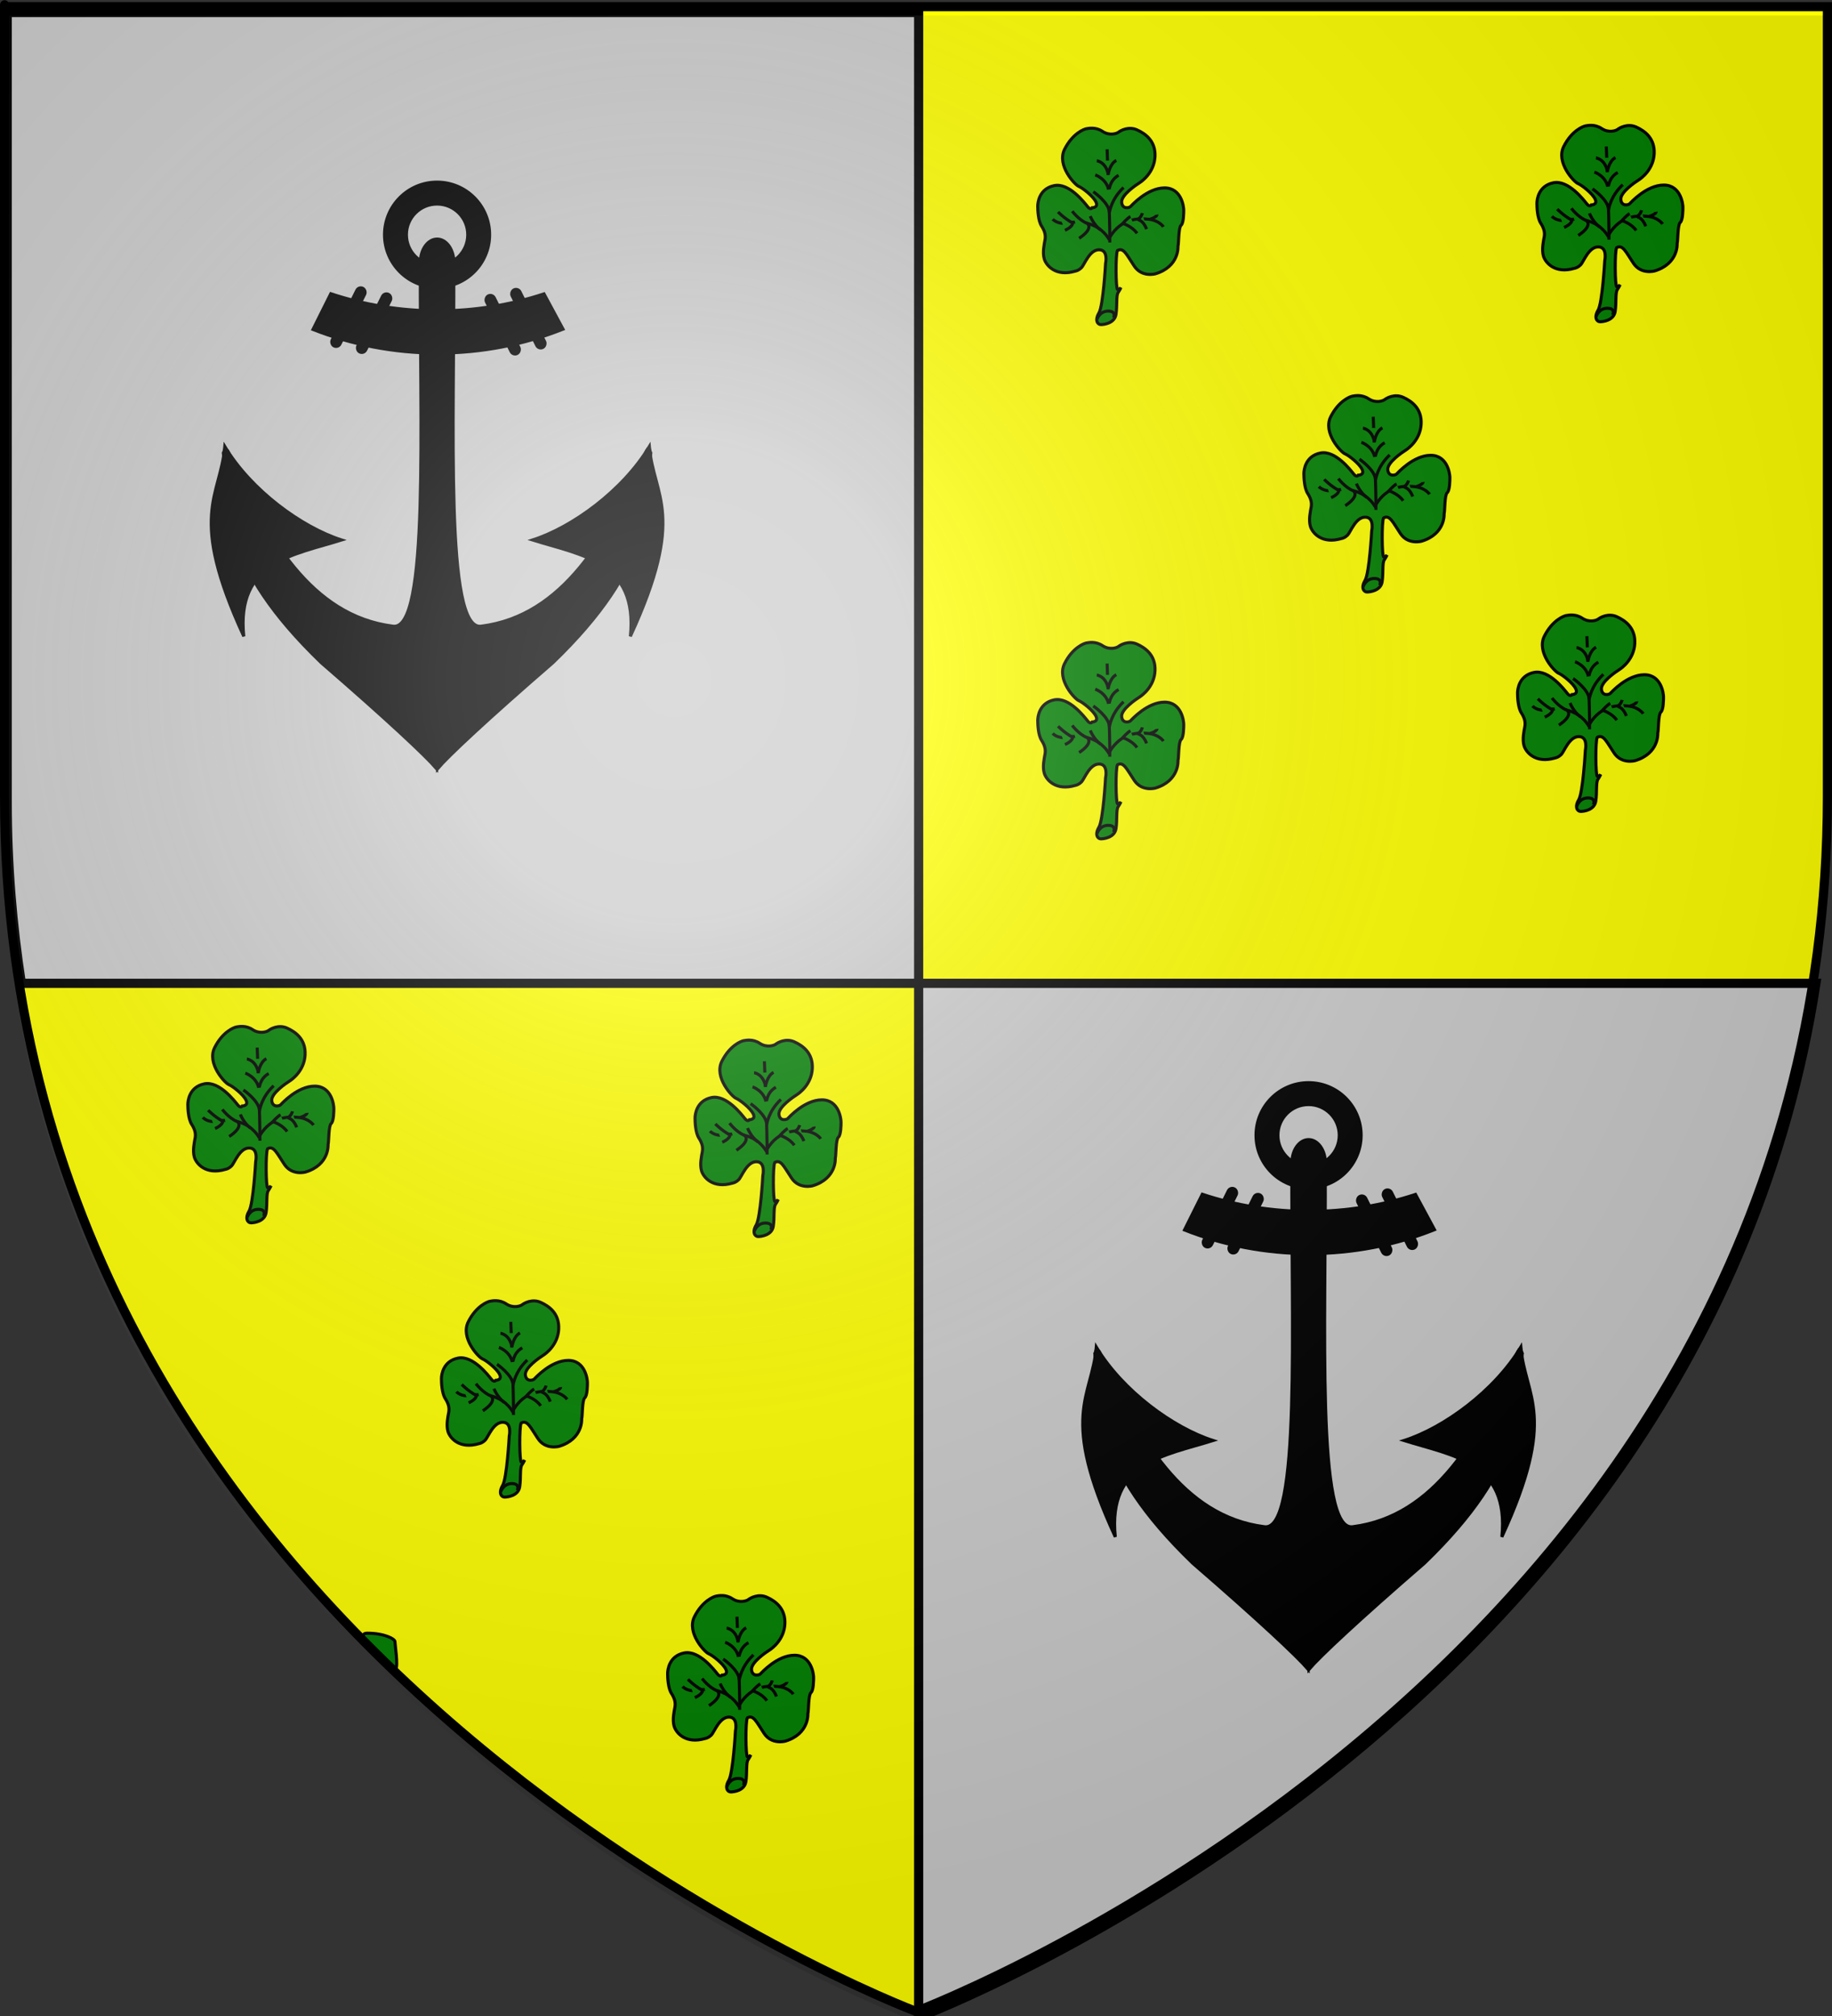 <?xml version="1.0" encoding="UTF-8" standalone="no"?>
<svg
   xmlns:dc="http://purl.org/dc/elements/1.1/"
   xmlns:cc="http://web.resource.org/cc/"
   xmlns:rdf="http://www.w3.org/1999/02/22-rdf-syntax-ns#"
   xmlns:svg="http://www.w3.org/2000/svg"
   xmlns="http://www.w3.org/2000/svg"
   xmlns:xlink="http://www.w3.org/1999/xlink"
   xmlns:sodipodi="http://sodipodi.sourceforge.net/DTD/sodipodi-0.dtd"
   xmlns:inkscape="http://www.inkscape.org/namespaces/inkscape"
   height="660"
   width="600"
   version="1.0"
   id="svg2"
   sodipodi:version="0.32"
   inkscape:version="0.45.1"
   sodipodi:docname="Blason de la ville de  Renescure  (59) Nord-France.svg"
   sodipodi:docbase="H:\WIKIPEDIA\Blasons en cours"
   inkscape:export-filename="/Users/olivier/Desktop/Blason Rouge/Blason_Vide_3D.png"
   inkscape:export-xdpi="144"
   inkscape:export-ydpi="144"
   inkscape:output_extension="org.inkscape.output.svg.inkscape">
  <rect width="100%" height="100%" fill="#333333" stroke="none"/>
  <sodipodi:namedview
     inkscape:window-height="712"
     inkscape:window-width="1024"
     inkscape:pageshadow="2"
     inkscape:pageopacity="0.0"
     guidetolerance="10.0"
     gridtolerance="10.0"
     objecttolerance="10.0"
     borderopacity="1.0"
     bordercolor="#666666"
     pagecolor="#ffffff"
     id="base"
     showgrid="false"
     height="660px"
     inkscape:zoom="0.315"
     inkscape:cx="44.734196"
     inkscape:cy="313.86691"
     inkscape:window-x="86"
     inkscape:window-y="266"
     inkscape:current-layer="layer2" />
  <desc
     id="desc4">Flag of Canton of Valais (Wallis)</desc>
  <defs
     id="defs6">
    <linearGradient
       id="linearGradient2893">
      <stop
         style="stop-color:white;stop-opacity:0.314;"
         offset="0"
         id="stop2895" />
      <stop
         id="stop2897"
         offset="0.19"
         style="stop-color:white;stop-opacity:0.251;" />
      <stop
         style="stop-color:#6b6b6b;stop-opacity:0.125;"
         offset="0.6"
         id="stop2901" />
      <stop
         style="stop-color:black;stop-opacity:0.125;"
         offset="1"
         id="stop2899" />
    </linearGradient>
    <linearGradient
       id="linearGradient2885">
      <stop
         id="stop2887"
         offset="0"
         style="stop-color:white;stop-opacity:1;" />
      <stop
         style="stop-color:white;stop-opacity:1;"
         offset="0.229"
         id="stop2891" />
      <stop
         id="stop2889"
         offset="1"
         style="stop-color:black;stop-opacity:1;" />
    </linearGradient>
    <linearGradient
       id="linearGradient2955">
      <stop
         id="stop2867"
         offset="0"
         style="stop-color:#fd0000;stop-opacity:1;" />
      <stop
         style="stop-color:#e77275;stop-opacity:0.659;"
         offset="0.5"
         id="stop2873" />
      <stop
         style="stop-color:black;stop-opacity:0.323;"
         offset="1"
         id="stop2959" />
    </linearGradient>
    <radialGradient
       inkscape:collect="always"
       xlink:href="#linearGradient2955"
       id="radialGradient2961"
       cx="225.524"
       cy="218.901"
       fx="225.524"
       fy="218.901"
       r="300"
       gradientTransform="matrix(-4.167939e-4,2.183,-1.884,-3.599562e-4,615.597,-289.121)"
       gradientUnits="userSpaceOnUse" />
    <polygon
       id="star"
       transform="scale(53,53)"
       points="0,-1 0.588,0.809 -0.951,-0.309 0.951,-0.309 -0.588,0.809 0,-1 " />
    <clipPath
       id="clip">
      <path
         d="M 0,-200 L 0,600 L 300,600 L 300,-200 L 0,-200 z "
         id="path10" />
    </clipPath>
    <radialGradient
       inkscape:collect="always"
       xlink:href="#linearGradient2955"
       id="radialGradient1911"
       gradientUnits="userSpaceOnUse"
       gradientTransform="matrix(-4.167939e-4,2.183,-1.884,-3.599562e-4,615.597,-289.121)"
       cx="225.524"
       cy="218.901"
       fx="225.524"
       fy="218.901"
       r="300" />
    <radialGradient
       inkscape:collect="always"
       xlink:href="#linearGradient2955"
       id="radialGradient2865"
       gradientUnits="userSpaceOnUse"
       gradientTransform="matrix(0,1.749,-1.593,-1.049767e-7,551.788,-191.29)"
       cx="225.524"
       cy="218.901"
       fx="225.524"
       fy="218.901"
       r="300" />
    <radialGradient
       inkscape:collect="always"
       xlink:href="#linearGradient2955"
       id="radialGradient2871"
       gradientUnits="userSpaceOnUse"
       gradientTransform="matrix(0,1.386,-1.323,-5.741131e-8,-158.082,-109.541)"
       cx="225.524"
       cy="218.901"
       fx="225.524"
       fy="218.901"
       r="300" />
    <radialGradient
       inkscape:collect="always"
       xlink:href="#linearGradient2893"
       id="radialGradient3163"
       gradientUnits="userSpaceOnUse"
       gradientTransform="matrix(1.353,0,0,1.349,-78.778,-82.837)"
       cx="221.445"
       cy="226.331"
       fx="221.445"
       fy="226.331"
       r="300" />
    <radialGradient
       r="300"
       fy="226.331"
       fx="221.445"
       cy="226.331"
       cx="221.445"
       gradientTransform="matrix(1.353,0,0,1.349,721.514,-43.096)"
       gradientUnits="userSpaceOnUse"
       id="radialGradient2319"
       xlink:href="#linearGradient2893"
       inkscape:collect="always" />
    <radialGradient
       r="300"
       fy="218.901"
       fx="225.524"
       cy="218.901"
       cx="225.524"
       gradientTransform="matrix(0,1.386,-1.323,-5.741131e-8,-158.082,-109.541)"
       gradientUnits="userSpaceOnUse"
       id="radialGradient2317"
       xlink:href="#linearGradient2955"
       inkscape:collect="always" />
    <radialGradient
       r="300"
       fy="218.901"
       fx="225.524"
       cy="218.901"
       cx="225.524"
       gradientTransform="matrix(0,1.749,-1.593,-1.049767e-7,551.788,-191.29)"
       gradientUnits="userSpaceOnUse"
       id="radialGradient2315"
       xlink:href="#linearGradient2955"
       inkscape:collect="always" />
    <radialGradient
       r="300"
       fy="218.901"
       fx="225.524"
       cy="218.901"
       cx="225.524"
       gradientTransform="matrix(-4.167939e-4,2.183,-1.884,-3.599562e-4,615.597,-289.121)"
       gradientUnits="userSpaceOnUse"
       id="radialGradient2313"
       xlink:href="#linearGradient2955"
       inkscape:collect="always" />
    <clipPath
       id="clipPath2309">
      <path
         id="path2311"
         d="M 0,-200 L 0,600 L 300,600 L 300,-200 L 0,-200 z " />
    </clipPath>
    <polygon
       points="0,-1 0.588,0.809 -0.951,-0.309 0.951,-0.309 -0.588,0.809 0,-1 "
       transform="scale(53,53)"
       id="polygon2307" />
    <radialGradient
       gradientUnits="userSpaceOnUse"
       gradientTransform="matrix(-4.167939e-4,2.183,-1.884,-3.599562e-4,615.597,-289.121)"
       r="300"
       fy="218.901"
       fx="225.524"
       cy="218.901"
       cx="225.524"
       id="radialGradient2305"
       xlink:href="#linearGradient2955"
       inkscape:collect="always" />
    <linearGradient
       id="linearGradient2297">
      <stop
         style="stop-color:#fd0000;stop-opacity:1;"
         offset="0"
         id="stop2299" />
      <stop
         id="stop2301"
         offset="0.5"
         style="stop-color:#e77275;stop-opacity:0.659;" />
      <stop
         id="stop2303"
         offset="1"
         style="stop-color:black;stop-opacity:0.323;" />
    </linearGradient>
    <linearGradient
       id="linearGradient2289">
      <stop
         style="stop-color:white;stop-opacity:1;"
         offset="0"
         id="stop2291" />
      <stop
         id="stop2293"
         offset="0.229"
         style="stop-color:white;stop-opacity:1;" />
      <stop
         style="stop-color:black;stop-opacity:1;"
         offset="1"
         id="stop2295" />
    </linearGradient>
    <linearGradient
       id="linearGradient2279">
      <stop
         id="stop2281"
         offset="0"
         style="stop-color:white;stop-opacity:0.314;" />
      <stop
         style="stop-color:white;stop-opacity:0.251;"
         offset="0.19"
         id="stop2283" />
      <stop
         id="stop2285"
         offset="0.6"
         style="stop-color:#6b6b6b;stop-opacity:0.125;" />
      <stop
         id="stop2287"
         offset="1"
         style="stop-color:black;stop-opacity:0.125;" />
    </linearGradient>
    <linearGradient
       gradientTransform="translate(-7.55e-5,-1.69)"
       y2="155.844"
       x2="95.656"
       y1="170.656"
       x1="96.094"
       gradientUnits="userSpaceOnUse"
       id="linearGradient1600"
       xlink:href="#linearGradient8473"
       inkscape:collect="always" />
    <radialGradient
       r="1.386"
       fy="166.033"
       fx="95.6"
       cy="166.033"
       cx="95.6"
       gradientTransform="matrix(1.722,-5.688528e-6,1.200167e-5,3.632,-68.997,-438.766)"
       gradientUnits="userSpaceOnUse"
       id="radialGradient1585"
       xlink:href="#linearGradient9366"
       inkscape:collect="always" />
    <radialGradient
       r="1.386"
       fy="166.033"
       fx="95.6"
       cy="166.033"
       cx="95.6"
       gradientTransform="matrix(1.722,-5.688528e-6,1.200167e-5,3.632,-68.997,-437.076)"
       gradientUnits="userSpaceOnUse"
       id="radialGradient1545"
       xlink:href="#linearGradient9366"
       inkscape:collect="always" />
    <linearGradient
       y2="155.844"
       x2="95.656"
       y1="170.656"
       x1="96.094"
       gradientUnits="userSpaceOnUse"
       id="linearGradient1543"
       xlink:href="#linearGradient8473"
       inkscape:collect="always" />
    <radialGradient
       r="1.386"
       fy="166.033"
       fx="95.6"
       cy="166.033"
       cx="95.6"
       gradientTransform="matrix(1.722,-5.688528e-6,1.200167e-5,3.632,-68.997,-437.076)"
       gradientUnits="userSpaceOnUse"
       id="radialGradient9705"
       xlink:href="#linearGradient9366"
       inkscape:collect="always" />
    <linearGradient
       y2="155.844"
       x2="95.656"
       y1="170.656"
       x1="96.094"
       gradientUnits="userSpaceOnUse"
       id="linearGradient9703"
       xlink:href="#linearGradient8473"
       inkscape:collect="always" />
    <radialGradient
       gradientUnits="userSpaceOnUse"
       gradientTransform="matrix(1.722,-5.688528e-6,1.200167e-5,3.632,-68.997,-437.076)"
       r="1.386"
       fy="166.033"
       fx="95.6"
       cy="166.033"
       cx="95.6"
       id="radialGradient9364"
       xlink:href="#linearGradient9366"
       inkscape:collect="always" />
    <linearGradient
       gradientUnits="userSpaceOnUse"
       y2="155.844"
       x2="95.656"
       y1="170.656"
       x1="96.094"
       id="linearGradient8479"
       xlink:href="#linearGradient8473"
       inkscape:collect="always" />
    <linearGradient
       id="linearGradient8473">
      <stop
         id="stop8475"
         offset="0"
         style="stop-color:#7b4493;stop-opacity:1;" />
      <stop
         id="stop8477"
         offset="1"
         style="stop-color:#563067;stop-opacity:0;" />
    </linearGradient>
    <linearGradient
       id="linearGradient9366">
      <stop
         style="stop-color:#a773be;stop-opacity:1;"
         offset="0"
         id="stop9368" />
      <stop
         style="stop-color:#563067;stop-opacity:0;"
         offset="1"
         id="stop9370" />
    </linearGradient>
    <inkscape:perspective
       id="perspective141"
       inkscape:persp3d-origin="220 : 73.336665 : 1"
       inkscape:vp_z="440 : 110.005 : 1"
       inkscape:vp_y="0 : 1000 : 0"
       inkscape:vp_x="0 : 110.005 : 1"
       sodipodi:type="inkscape:persp3d" />
  </defs>
  <g
     inkscape:groupmode="layer"
     id="layer3"
     inkscape:label="Fond écu"
     style="display:inline">
    <path
       id="path2855"
       style="fill:#ffff00;fill-opacity:1;fill-rule:evenodd;stroke:none;stroke-width:1px;stroke-linecap:butt;stroke-linejoin:miter;stroke-opacity:1"
       d="M 300,658.5 C 300,658.5 598.5,546.18 598.5,260.728 C 598.5,-24.723 598.5,2.176 598.5,2.176 L 1.5,2.176 L 1.5,260.728 C 1.5,546.18 300,658.5 300,658.5 z "
       sodipodi:nodetypes="cccccc" />
    <g
       id="g2321"
       transform="translate(0.869,1.918)"
       style="fill:#cccccc">
      <g
         style="fill:#cccccc;display:inline"
         inkscape:label="Fond écu"
         id="g2323">
        <path
           id="path2266"
           d="M 6.125,320 L 300,320 L 300,2.188 L 1.5,2.188 L 1.5,260.719 C 1.5,281.417 3.214,301.099 6.125,320 z "
           style="fill:#cccccc;fill-opacity:1;fill-rule:evenodd;stroke:#000000;stroke-width:3;stroke-linecap:butt;stroke-linejoin:miter;stroke-miterlimit:4;stroke-dasharray:none;stroke-opacity:1" />
        <path
           id="path2278"
           d="M 300,320 L 300,658.5 C 300,658.5 556.636,561.763 593.875,320 L 300,320 z "
           style="fill:#cccccc;fill-opacity:1;fill-rule:evenodd;stroke:#000000;stroke-width:3;stroke-linecap:butt;stroke-linejoin:miter;stroke-miterlimit:4;stroke-dasharray:none;stroke-opacity:1" />
      </g>
      <g
         style="fill:#cccccc;display:inline"
         inkscape:label="Meubles"
         id="g2327" />
      <g
         style="fill:#cccccc;display:inline"
         inkscape:label="Reflet final"
         id="g2329" />
      <g
         style="fill:#cccccc;display:inline"
         inkscape:label="Contour final"
         id="g2331" />
    </g>
    <g
       transform="translate(19.504,-106.295)"
       id="g2393"
       inkscape:label="Layer 1"
       style="fill:#008000">
      <g
         style="fill:#008000;fill-opacity:1;stroke:#000000;stroke-width:0.998;stroke-miterlimit:4;stroke-dasharray:none;stroke-opacity:1"
         transform="matrix(1.004,0,0,1,-1.163,-1.69)"
         inkscape:label="Shamrock"
         id="g9411">
        <path
           style="fill:#008000;fill-opacity:1;fill-rule:evenodd;stroke:#000000;stroke-width:0.998;stroke-linecap:butt;stroke-linejoin:miter;stroke-miterlimit:4;stroke-dasharray:none;stroke-opacity:1"
           d="M 346.25,190 C 348.25,188.875 349.25,191.375 351.75,195.125 C 354.25,198.875 358.625,197.625 358.625,197.625 C 366.5,195.25 366,188.625 366,188.625 C 366.277,187.789 366.125,182.5 367,181.75 C 367.875,181 367.875,177.625 367.875,176.75 C 367.875,175.875 367.25,169.5 361.625,169.5 C 356,169.5 350.875,175.25 350.5,175.625 C 350.125,176 347.875,176.625 347.625,174.25 C 347.375,171.875 352.375,168.5 353.375,167.875 C 354.375,167.25 358.25,164.375 358.5,159.25 C 358.75,154.125 355.375,151.75 352.625,150.5 C 349.875,149.25 347.25,150.75 346.625,151.25 C 346,151.75 343.625,152.5 341.375,151 C 339.125,149.5 336.875,150 336.125,150.125 C 335.375,150.25 331.625,151.625 329,156.875 C 326.375,162.125 332.375,168.5 333.625,169 C 334.875,169.5 338.375,172.25 339.25,174.125 C 340.125,176 338,176 338,176 C 338,176 337.5,176.875 336.5,175.625 C 335.5,174.375 330.5,167.75 325.625,168.75 C 320.75,169.75 320.25,174.25 320.25,175.5 C 320.25,176.75 320.375,180.25 321.5,182 C 322.625,183.75 322.875,185.125 322.625,186.5 C 322.375,187.875 321.75,190.625 322.375,192.75 C 323,194.875 326.115,198.661 332.5,196.75 C 332.5,196.75 333.5,196.625 334.5,195.625 C 335.5,194.625 337.125,189.75 340.25,189.75 C 343.375,189.75 342.375,194.25 342.375,194.25 C 342.375,194.25 341.621,208.062 340.207,210.449 C 338.793,212.835 339.765,214.25 340.825,214.25 C 341.886,214.25 345.333,213.808 345.775,210.891 C 346.217,207.974 345.775,204.792 346.482,203.731 C 347.189,202.671 347.366,202.14 347.366,202.14 C 347.366,202.14 346.924,202.759 346.306,202.759 C 345.687,202.759 345.598,191.18 346.25,190 z "
           id="path11964"
           sodipodi:nodetypes="cssssssssssssssssscsssssss" />
        <path
           style="fill:#008000;fill-opacity:1;fill-rule:evenodd;stroke:#000000;stroke-width:0.998;stroke-linecap:butt;stroke-linejoin:bevel;stroke-miterlimit:4;stroke-dasharray:none;stroke-opacity:1"
           d="M 342.875,156.875 C 342.875,156.875 343.875,180.5 343.75,187.375"
           id="path4417" />
        <path
           style="fill:#008000;fill-opacity:1;fill-rule:evenodd;stroke:#000000;stroke-width:0.998;stroke-linecap:butt;stroke-linejoin:bevel;stroke-miterlimit:4;stroke-dasharray:none;stroke-opacity:1"
           d="M 325.125,179.75 C 325.125,179.75 326.75,181.5 329.5,181 C 332.25,180.5 339.625,179.75 343.625,186.5"
           id="path4419" />
        <path
           style="fill:#008000;fill-opacity:1;fill-rule:evenodd;stroke:#000000;stroke-width:0.998;stroke-linecap:butt;stroke-linejoin:bevel;stroke-miterlimit:4;stroke-dasharray:none;stroke-opacity:1"
           d="M 361.25,182.25 C 361.25,182.25 359.875,180.125 356.375,179.75 C 352.875,179.375 347.5,179.5 343.75,185.625"
           id="path4421" />
        <path
           style="fill:#008000;fill-opacity:1;fill-rule:evenodd;stroke:#000000;stroke-width:0.998;stroke-linecap:butt;stroke-linejoin:miter;stroke-miterlimit:4;stroke-dasharray:none;stroke-opacity:1"
           d="M 339.5,160.625 C 339.5,160.625 342.375,160.875 343.25,165 C 343.25,165 343.75,161.625 345.875,160.5"
           id="path4423" />
        <path
           style="fill:#008000;fill-opacity:1;fill-rule:evenodd;stroke:#000000;stroke-width:0.998;stroke-linecap:butt;stroke-linejoin:miter;stroke-miterlimit:4;stroke-dasharray:none;stroke-opacity:1"
           d="M 339,165.25 C 339,165.25 342.875,166.5 343.5,170.625 C 343.5,170.625 343.5,167.125 346.625,165.375"
           id="path4425" />
        <path
           style="fill:#008000;fill-opacity:1;fill-rule:evenodd;stroke:#000000;stroke-width:0.998;stroke-linecap:butt;stroke-linejoin:miter;stroke-miterlimit:4;stroke-dasharray:none;stroke-opacity:1"
           d="M 338.375,170.75 C 338.375,170.75 343.625,174.375 343.625,177.625 C 343.625,177.625 344.125,173.25 348.25,169.375"
           id="path4427" />
        <path
           style="fill:#008000;fill-opacity:1;fill-rule:evenodd;stroke:#000000;stroke-width:0.998;stroke-linecap:butt;stroke-linejoin:miter;stroke-miterlimit:4;stroke-dasharray:none;stroke-opacity:1"
           d="M 326.875,177.375 C 326.875,177.375 328.75,179.375 331.625,181 C 331.75,181.375 331.125,182.5 329.125,183.375"
           id="path4429" />
        <path
           style="fill:#008000;fill-opacity:1;fill-rule:evenodd;stroke:#000000;stroke-width:0.998;stroke-linecap:butt;stroke-linejoin:miter;stroke-miterlimit:4;stroke-dasharray:none;stroke-opacity:1"
           d="M 331.5,177.125 C 331.5,177.125 333.625,180 336.375,181.125 C 336.375,181.125 338.75,182.625 333.75,186"
           id="path4431" />
        <path
           style="fill:#008000;fill-opacity:1;fill-rule:evenodd;stroke:#000000;stroke-width:0.998;stroke-linecap:butt;stroke-linejoin:miter;stroke-miterlimit:4;stroke-dasharray:none;stroke-opacity:1"
           d="M 337.375,178.75 C 337.375,178.75 338.5,181.625 340.75,183.25"
           id="path4433" />
        <path
           style="fill:#008000;fill-opacity:1;fill-rule:evenodd;stroke:#000000;stroke-width:0.998;stroke-linecap:butt;stroke-linejoin:miter;stroke-miterlimit:4;stroke-dasharray:none;stroke-opacity:1"
           d="M 350.5,178.875 C 349.5,179.375 348,181.125 348,181.125 C 348,181.125 351.125,182.125 352.625,184.375"
           id="path4435" />
        <path
           style="fill:#008000;fill-opacity:1;fill-rule:evenodd;stroke:#000000;stroke-width:0.998;stroke-linecap:butt;stroke-linejoin:miter;stroke-miterlimit:4;stroke-dasharray:none;stroke-opacity:1"
           d="M 354.375,177.75 C 354.375,177.75 354.125,179 352.875,179.875 C 353,180 354.625,180 355.75,183"
           id="path4437" />
        <path
           style="fill:#008000;fill-opacity:1;fill-rule:evenodd;stroke:#000000;stroke-width:0.998;stroke-linecap:butt;stroke-linejoin:miter;stroke-miterlimit:4;stroke-dasharray:none;stroke-opacity:1"
           d="M 359.125,178.25 C 359.125,178.25 359.25,179 356.875,179.75"
           id="path4439" />
        <path
           style="fill:#008000;fill-opacity:1;fill-rule:evenodd;stroke:#000000;stroke-width:0.998;stroke-linecap:butt;stroke-linejoin:miter;stroke-miterlimit:4;stroke-dasharray:none;stroke-opacity:1"
           d="M 339.555,212.579 C 339.555,212.579 340.389,209.828 343.224,209.828 C 346.058,209.828 344.974,212.079 344.974,212.079"
           id="path5316" />
      </g>
    </g>
    <g
       transform="translate(182.988,-107.225)"
       id="g2410"
       inkscape:label="Layer 1"
       style="fill:#008000;display:inline">
      <g
         style="fill:#008000;fill-opacity:1;stroke:#000000;stroke-width:0.998;stroke-miterlimit:4;stroke-dasharray:none;stroke-opacity:1"
         transform="matrix(1.004,0,0,1,-1.163,-1.69)"
         inkscape:label="Shamrock"
         id="g2412">
        <path
           style="fill:#008000;fill-opacity:1;fill-rule:evenodd;stroke:#000000;stroke-width:0.998;stroke-linecap:butt;stroke-linejoin:miter;stroke-miterlimit:4;stroke-dasharray:none;stroke-opacity:1"
           d="M 346.25,190 C 348.25,188.875 349.25,191.375 351.75,195.125 C 354.25,198.875 358.625,197.625 358.625,197.625 C 366.5,195.25 366,188.625 366,188.625 C 366.277,187.789 366.125,182.5 367,181.75 C 367.875,181 367.875,177.625 367.875,176.75 C 367.875,175.875 367.25,169.5 361.625,169.5 C 356,169.5 350.875,175.25 350.5,175.625 C 350.125,176 347.875,176.625 347.625,174.25 C 347.375,171.875 352.375,168.5 353.375,167.875 C 354.375,167.25 358.25,164.375 358.5,159.25 C 358.75,154.125 355.375,151.75 352.625,150.5 C 349.875,149.25 347.25,150.75 346.625,151.25 C 346,151.75 343.625,152.5 341.375,151 C 339.125,149.5 336.875,150 336.125,150.125 C 335.375,150.25 331.625,151.625 329,156.875 C 326.375,162.125 332.375,168.5 333.625,169 C 334.875,169.5 338.375,172.25 339.25,174.125 C 340.125,176 338,176 338,176 C 338,176 337.5,176.875 336.5,175.625 C 335.5,174.375 330.5,167.75 325.625,168.75 C 320.75,169.75 320.25,174.25 320.25,175.5 C 320.25,176.75 320.375,180.25 321.5,182 C 322.625,183.75 322.875,185.125 322.625,186.5 C 322.375,187.875 321.75,190.625 322.375,192.75 C 323,194.875 326.115,198.661 332.5,196.75 C 332.5,196.75 333.5,196.625 334.5,195.625 C 335.5,194.625 337.125,189.75 340.25,189.75 C 343.375,189.75 342.375,194.25 342.375,194.25 C 342.375,194.25 341.621,208.062 340.207,210.449 C 338.793,212.835 339.765,214.25 340.825,214.25 C 341.886,214.25 345.333,213.808 345.775,210.891 C 346.217,207.974 345.775,204.792 346.482,203.731 C 347.189,202.671 347.366,202.14 347.366,202.14 C 347.366,202.14 346.924,202.759 346.306,202.759 C 345.687,202.759 345.598,191.18 346.25,190 z "
           id="path2414"
           sodipodi:nodetypes="cssssssssssssssssscsssssss" />
        <path
           style="fill:#008000;fill-opacity:1;fill-rule:evenodd;stroke:#000000;stroke-width:0.998;stroke-linecap:butt;stroke-linejoin:bevel;stroke-miterlimit:4;stroke-dasharray:none;stroke-opacity:1"
           d="M 342.875,156.875 C 342.875,156.875 343.875,180.5 343.75,187.375"
           id="path2416" />
        <path
           style="fill:#008000;fill-opacity:1;fill-rule:evenodd;stroke:#000000;stroke-width:0.998;stroke-linecap:butt;stroke-linejoin:bevel;stroke-miterlimit:4;stroke-dasharray:none;stroke-opacity:1"
           d="M 325.125,179.75 C 325.125,179.75 326.75,181.5 329.5,181 C 332.25,180.5 339.625,179.75 343.625,186.5"
           id="path2418" />
        <path
           style="fill:#008000;fill-opacity:1;fill-rule:evenodd;stroke:#000000;stroke-width:0.998;stroke-linecap:butt;stroke-linejoin:bevel;stroke-miterlimit:4;stroke-dasharray:none;stroke-opacity:1"
           d="M 361.25,182.25 C 361.25,182.25 359.875,180.125 356.375,179.75 C 352.875,179.375 347.5,179.5 343.75,185.625"
           id="path2420" />
        <path
           style="fill:#008000;fill-opacity:1;fill-rule:evenodd;stroke:#000000;stroke-width:0.998;stroke-linecap:butt;stroke-linejoin:miter;stroke-miterlimit:4;stroke-dasharray:none;stroke-opacity:1"
           d="M 339.5,160.625 C 339.5,160.625 342.375,160.875 343.25,165 C 343.25,165 343.75,161.625 345.875,160.5"
           id="path2422" />
        <path
           style="fill:#008000;fill-opacity:1;fill-rule:evenodd;stroke:#000000;stroke-width:0.998;stroke-linecap:butt;stroke-linejoin:miter;stroke-miterlimit:4;stroke-dasharray:none;stroke-opacity:1"
           d="M 339,165.25 C 339,165.25 342.875,166.5 343.5,170.625 C 343.5,170.625 343.5,167.125 346.625,165.375"
           id="path2424" />
        <path
           style="fill:#008000;fill-opacity:1;fill-rule:evenodd;stroke:#000000;stroke-width:0.998;stroke-linecap:butt;stroke-linejoin:miter;stroke-miterlimit:4;stroke-dasharray:none;stroke-opacity:1"
           d="M 338.375,170.75 C 338.375,170.75 343.625,174.375 343.625,177.625 C 343.625,177.625 344.125,173.25 348.25,169.375"
           id="path2426" />
        <path
           style="fill:#008000;fill-opacity:1;fill-rule:evenodd;stroke:#000000;stroke-width:0.998;stroke-linecap:butt;stroke-linejoin:miter;stroke-miterlimit:4;stroke-dasharray:none;stroke-opacity:1"
           d="M 326.875,177.375 C 326.875,177.375 328.75,179.375 331.625,181 C 331.75,181.375 331.125,182.5 329.125,183.375"
           id="path2428" />
        <path
           style="fill:#008000;fill-opacity:1;fill-rule:evenodd;stroke:#000000;stroke-width:0.998;stroke-linecap:butt;stroke-linejoin:miter;stroke-miterlimit:4;stroke-dasharray:none;stroke-opacity:1"
           d="M 331.5,177.125 C 331.5,177.125 333.625,180 336.375,181.125 C 336.375,181.125 338.75,182.625 333.75,186"
           id="path2430" />
        <path
           style="fill:#008000;fill-opacity:1;fill-rule:evenodd;stroke:#000000;stroke-width:0.998;stroke-linecap:butt;stroke-linejoin:miter;stroke-miterlimit:4;stroke-dasharray:none;stroke-opacity:1"
           d="M 337.375,178.75 C 337.375,178.75 338.5,181.625 340.75,183.25"
           id="path2432" />
        <path
           style="fill:#008000;fill-opacity:1;fill-rule:evenodd;stroke:#000000;stroke-width:0.998;stroke-linecap:butt;stroke-linejoin:miter;stroke-miterlimit:4;stroke-dasharray:none;stroke-opacity:1"
           d="M 350.5,178.875 C 349.5,179.375 348,181.125 348,181.125 C 348,181.125 351.125,182.125 352.625,184.375"
           id="path2434" />
        <path
           style="fill:#008000;fill-opacity:1;fill-rule:evenodd;stroke:#000000;stroke-width:0.998;stroke-linecap:butt;stroke-linejoin:miter;stroke-miterlimit:4;stroke-dasharray:none;stroke-opacity:1"
           d="M 354.375,177.75 C 354.375,177.75 354.125,179 352.875,179.875 C 353,180 354.625,180 355.75,183"
           id="path2436" />
        <path
           style="fill:#008000;fill-opacity:1;fill-rule:evenodd;stroke:#000000;stroke-width:0.998;stroke-linecap:butt;stroke-linejoin:miter;stroke-miterlimit:4;stroke-dasharray:none;stroke-opacity:1"
           d="M 359.125,178.25 C 359.125,178.25 359.25,179 356.875,179.75"
           id="path2438" />
        <path
           style="fill:#008000;fill-opacity:1;fill-rule:evenodd;stroke:#000000;stroke-width:0.998;stroke-linecap:butt;stroke-linejoin:miter;stroke-miterlimit:4;stroke-dasharray:none;stroke-opacity:1"
           d="M 339.555,212.579 C 339.555,212.579 340.389,209.828 343.224,209.828 C 346.058,209.828 344.974,212.079 344.974,212.079"
           id="path2440" />
      </g>
    </g>
    <g
       transform="translate(19.504,62.063)"
       id="g2442"
       inkscape:label="Layer 1"
       style="fill:#008000;display:inline">
      <g
         style="fill:#008000;fill-opacity:1;stroke:#000000;stroke-width:0.998;stroke-miterlimit:4;stroke-dasharray:none;stroke-opacity:1"
         transform="matrix(1.004,0,0,1,-1.163,-1.69)"
         inkscape:label="Shamrock"
         id="g2444">
        <path
           style="fill:#008000;fill-opacity:1;fill-rule:evenodd;stroke:#000000;stroke-width:0.998;stroke-linecap:butt;stroke-linejoin:miter;stroke-miterlimit:4;stroke-dasharray:none;stroke-opacity:1"
           d="M 346.25,190 C 348.25,188.875 349.25,191.375 351.75,195.125 C 354.25,198.875 358.625,197.625 358.625,197.625 C 366.5,195.25 366,188.625 366,188.625 C 366.277,187.789 366.125,182.5 367,181.75 C 367.875,181 367.875,177.625 367.875,176.75 C 367.875,175.875 367.25,169.5 361.625,169.5 C 356,169.5 350.875,175.25 350.5,175.625 C 350.125,176 347.875,176.625 347.625,174.25 C 347.375,171.875 352.375,168.5 353.375,167.875 C 354.375,167.25 358.25,164.375 358.5,159.25 C 358.75,154.125 355.375,151.75 352.625,150.5 C 349.875,149.25 347.25,150.75 346.625,151.25 C 346,151.75 343.625,152.5 341.375,151 C 339.125,149.5 336.875,150 336.125,150.125 C 335.375,150.25 331.625,151.625 329,156.875 C 326.375,162.125 332.375,168.5 333.625,169 C 334.875,169.5 338.375,172.25 339.25,174.125 C 340.125,176 338,176 338,176 C 338,176 337.5,176.875 336.5,175.625 C 335.5,174.375 330.5,167.75 325.625,168.75 C 320.75,169.75 320.25,174.25 320.25,175.5 C 320.25,176.75 320.375,180.25 321.5,182 C 322.625,183.75 322.875,185.125 322.625,186.5 C 322.375,187.875 321.75,190.625 322.375,192.75 C 323,194.875 326.115,198.661 332.5,196.75 C 332.5,196.75 333.5,196.625 334.5,195.625 C 335.5,194.625 337.125,189.75 340.25,189.75 C 343.375,189.75 342.375,194.25 342.375,194.25 C 342.375,194.25 341.621,208.062 340.207,210.449 C 338.793,212.835 339.765,214.25 340.825,214.25 C 341.886,214.25 345.333,213.808 345.775,210.891 C 346.217,207.974 345.775,204.792 346.482,203.731 C 347.189,202.671 347.366,202.14 347.366,202.14 C 347.366,202.14 346.924,202.759 346.306,202.759 C 345.687,202.759 345.598,191.18 346.25,190 z "
           id="path2446"
           sodipodi:nodetypes="cssssssssssssssssscsssssss" />
        <path
           style="fill:#008000;fill-opacity:1;fill-rule:evenodd;stroke:#000000;stroke-width:0.998;stroke-linecap:butt;stroke-linejoin:bevel;stroke-miterlimit:4;stroke-dasharray:none;stroke-opacity:1"
           d="M 342.875,156.875 C 342.875,156.875 343.875,180.5 343.75,187.375"
           id="path2448" />
        <path
           style="fill:#008000;fill-opacity:1;fill-rule:evenodd;stroke:#000000;stroke-width:0.998;stroke-linecap:butt;stroke-linejoin:bevel;stroke-miterlimit:4;stroke-dasharray:none;stroke-opacity:1"
           d="M 325.125,179.75 C 325.125,179.75 326.75,181.5 329.5,181 C 332.25,180.5 339.625,179.75 343.625,186.5"
           id="path2450" />
        <path
           style="fill:#008000;fill-opacity:1;fill-rule:evenodd;stroke:#000000;stroke-width:0.998;stroke-linecap:butt;stroke-linejoin:bevel;stroke-miterlimit:4;stroke-dasharray:none;stroke-opacity:1"
           d="M 361.25,182.25 C 361.25,182.25 359.875,180.125 356.375,179.75 C 352.875,179.375 347.5,179.5 343.75,185.625"
           id="path2452" />
        <path
           style="fill:#008000;fill-opacity:1;fill-rule:evenodd;stroke:#000000;stroke-width:0.998;stroke-linecap:butt;stroke-linejoin:miter;stroke-miterlimit:4;stroke-dasharray:none;stroke-opacity:1"
           d="M 339.5,160.625 C 339.5,160.625 342.375,160.875 343.25,165 C 343.25,165 343.75,161.625 345.875,160.5"
           id="path2454" />
        <path
           style="fill:#008000;fill-opacity:1;fill-rule:evenodd;stroke:#000000;stroke-width:0.998;stroke-linecap:butt;stroke-linejoin:miter;stroke-miterlimit:4;stroke-dasharray:none;stroke-opacity:1"
           d="M 339,165.25 C 339,165.25 342.875,166.5 343.5,170.625 C 343.5,170.625 343.5,167.125 346.625,165.375"
           id="path2456" />
        <path
           style="fill:#008000;fill-opacity:1;fill-rule:evenodd;stroke:#000000;stroke-width:0.998;stroke-linecap:butt;stroke-linejoin:miter;stroke-miterlimit:4;stroke-dasharray:none;stroke-opacity:1"
           d="M 338.375,170.75 C 338.375,170.75 343.625,174.375 343.625,177.625 C 343.625,177.625 344.125,173.25 348.25,169.375"
           id="path2458" />
        <path
           style="fill:#008000;fill-opacity:1;fill-rule:evenodd;stroke:#000000;stroke-width:0.998;stroke-linecap:butt;stroke-linejoin:miter;stroke-miterlimit:4;stroke-dasharray:none;stroke-opacity:1"
           d="M 326.875,177.375 C 326.875,177.375 328.75,179.375 331.625,181 C 331.75,181.375 331.125,182.5 329.125,183.375"
           id="path2460" />
        <path
           style="fill:#008000;fill-opacity:1;fill-rule:evenodd;stroke:#000000;stroke-width:0.998;stroke-linecap:butt;stroke-linejoin:miter;stroke-miterlimit:4;stroke-dasharray:none;stroke-opacity:1"
           d="M 331.5,177.125 C 331.5,177.125 333.625,180 336.375,181.125 C 336.375,181.125 338.75,182.625 333.75,186"
           id="path2462" />
        <path
           style="fill:#008000;fill-opacity:1;fill-rule:evenodd;stroke:#000000;stroke-width:0.998;stroke-linecap:butt;stroke-linejoin:miter;stroke-miterlimit:4;stroke-dasharray:none;stroke-opacity:1"
           d="M 337.375,178.75 C 337.375,178.75 338.5,181.625 340.75,183.25"
           id="path2464" />
        <path
           style="fill:#008000;fill-opacity:1;fill-rule:evenodd;stroke:#000000;stroke-width:0.998;stroke-linecap:butt;stroke-linejoin:miter;stroke-miterlimit:4;stroke-dasharray:none;stroke-opacity:1"
           d="M 350.5,178.875 C 349.5,179.375 348,181.125 348,181.125 C 348,181.125 351.125,182.125 352.625,184.375"
           id="path2466" />
        <path
           style="fill:#008000;fill-opacity:1;fill-rule:evenodd;stroke:#000000;stroke-width:0.998;stroke-linecap:butt;stroke-linejoin:miter;stroke-miterlimit:4;stroke-dasharray:none;stroke-opacity:1"
           d="M 354.375,177.75 C 354.375,177.75 354.125,179 352.875,179.875 C 353,180 354.625,180 355.75,183"
           id="path2468" />
        <path
           style="fill:#008000;fill-opacity:1;fill-rule:evenodd;stroke:#000000;stroke-width:0.998;stroke-linecap:butt;stroke-linejoin:miter;stroke-miterlimit:4;stroke-dasharray:none;stroke-opacity:1"
           d="M 359.125,178.25 C 359.125,178.25 359.25,179 356.875,179.75"
           id="path2470" />
        <path
           style="fill:#008000;fill-opacity:1;fill-rule:evenodd;stroke:#000000;stroke-width:0.998;stroke-linecap:butt;stroke-linejoin:miter;stroke-miterlimit:4;stroke-dasharray:none;stroke-opacity:1"
           d="M 339.555,212.579 C 339.555,212.579 340.389,209.828 343.224,209.828 C 346.058,209.828 344.974,212.079 344.974,212.079"
           id="path2472" />
      </g>
    </g>
    <g
       transform="translate(176.639,53.084)"
       id="g2474"
       inkscape:label="Layer 1"
       style="fill:#008000;display:inline">
      <g
         style="fill:#008000;fill-opacity:1;stroke:#000000;stroke-width:0.998;stroke-miterlimit:4;stroke-dasharray:none;stroke-opacity:1"
         transform="matrix(1.004,0,0,1,-1.163,-1.69)"
         inkscape:label="Shamrock"
         id="g2476">
        <path
           style="fill:#008000;fill-opacity:1;fill-rule:evenodd;stroke:#000000;stroke-width:0.998;stroke-linecap:butt;stroke-linejoin:miter;stroke-miterlimit:4;stroke-dasharray:none;stroke-opacity:1"
           d="M 346.25,190 C 348.25,188.875 349.25,191.375 351.75,195.125 C 354.25,198.875 358.625,197.625 358.625,197.625 C 366.5,195.25 366,188.625 366,188.625 C 366.277,187.789 366.125,182.5 367,181.75 C 367.875,181 367.875,177.625 367.875,176.75 C 367.875,175.875 367.25,169.5 361.625,169.5 C 356,169.5 350.875,175.25 350.5,175.625 C 350.125,176 347.875,176.625 347.625,174.25 C 347.375,171.875 352.375,168.5 353.375,167.875 C 354.375,167.25 358.25,164.375 358.5,159.25 C 358.75,154.125 355.375,151.75 352.625,150.5 C 349.875,149.25 347.25,150.75 346.625,151.25 C 346,151.75 343.625,152.5 341.375,151 C 339.125,149.5 336.875,150 336.125,150.125 C 335.375,150.25 331.625,151.625 329,156.875 C 326.375,162.125 332.375,168.5 333.625,169 C 334.875,169.5 338.375,172.25 339.25,174.125 C 340.125,176 338,176 338,176 C 338,176 337.5,176.875 336.5,175.625 C 335.5,174.375 330.5,167.75 325.625,168.75 C 320.75,169.75 320.25,174.25 320.25,175.5 C 320.25,176.75 320.375,180.25 321.5,182 C 322.625,183.75 322.875,185.125 322.625,186.5 C 322.375,187.875 321.75,190.625 322.375,192.75 C 323,194.875 326.115,198.661 332.5,196.75 C 332.5,196.75 333.5,196.625 334.5,195.625 C 335.5,194.625 337.125,189.75 340.25,189.75 C 343.375,189.75 342.375,194.25 342.375,194.25 C 342.375,194.25 341.621,208.062 340.207,210.449 C 338.793,212.835 339.765,214.25 340.825,214.25 C 341.886,214.25 345.333,213.808 345.775,210.891 C 346.217,207.974 345.775,204.792 346.482,203.731 C 347.189,202.671 347.366,202.14 347.366,202.14 C 347.366,202.14 346.924,202.759 346.306,202.759 C 345.687,202.759 345.598,191.18 346.25,190 z "
           id="path2478"
           sodipodi:nodetypes="cssssssssssssssssscsssssss" />
        <path
           style="fill:#008000;fill-opacity:1;fill-rule:evenodd;stroke:#000000;stroke-width:0.998;stroke-linecap:butt;stroke-linejoin:bevel;stroke-miterlimit:4;stroke-dasharray:none;stroke-opacity:1"
           d="M 342.875,156.875 C 342.875,156.875 343.875,180.5 343.75,187.375"
           id="path2480" />
        <path
           style="fill:#008000;fill-opacity:1;fill-rule:evenodd;stroke:#000000;stroke-width:0.998;stroke-linecap:butt;stroke-linejoin:bevel;stroke-miterlimit:4;stroke-dasharray:none;stroke-opacity:1"
           d="M 325.125,179.75 C 325.125,179.75 326.75,181.5 329.5,181 C 332.25,180.5 339.625,179.75 343.625,186.5"
           id="path2482" />
        <path
           style="fill:#008000;fill-opacity:1;fill-rule:evenodd;stroke:#000000;stroke-width:0.998;stroke-linecap:butt;stroke-linejoin:bevel;stroke-miterlimit:4;stroke-dasharray:none;stroke-opacity:1"
           d="M 361.25,182.25 C 361.25,182.25 359.875,180.125 356.375,179.75 C 352.875,179.375 347.5,179.5 343.75,185.625"
           id="path2484" />
        <path
           style="fill:#008000;fill-opacity:1;fill-rule:evenodd;stroke:#000000;stroke-width:0.998;stroke-linecap:butt;stroke-linejoin:miter;stroke-miterlimit:4;stroke-dasharray:none;stroke-opacity:1"
           d="M 339.5,160.625 C 339.5,160.625 342.375,160.875 343.25,165 C 343.25,165 343.75,161.625 345.875,160.5"
           id="path2486" />
        <path
           style="fill:#008000;fill-opacity:1;fill-rule:evenodd;stroke:#000000;stroke-width:0.998;stroke-linecap:butt;stroke-linejoin:miter;stroke-miterlimit:4;stroke-dasharray:none;stroke-opacity:1"
           d="M 339,165.25 C 339,165.25 342.875,166.5 343.5,170.625 C 343.5,170.625 343.5,167.125 346.625,165.375"
           id="path2488" />
        <path
           style="fill:#008000;fill-opacity:1;fill-rule:evenodd;stroke:#000000;stroke-width:0.998;stroke-linecap:butt;stroke-linejoin:miter;stroke-miterlimit:4;stroke-dasharray:none;stroke-opacity:1"
           d="M 338.375,170.75 C 338.375,170.75 343.625,174.375 343.625,177.625 C 343.625,177.625 344.125,173.25 348.25,169.375"
           id="path2490" />
        <path
           style="fill:#008000;fill-opacity:1;fill-rule:evenodd;stroke:#000000;stroke-width:0.998;stroke-linecap:butt;stroke-linejoin:miter;stroke-miterlimit:4;stroke-dasharray:none;stroke-opacity:1"
           d="M 326.875,177.375 C 326.875,177.375 328.75,179.375 331.625,181 C 331.75,181.375 331.125,182.5 329.125,183.375"
           id="path2492" />
        <path
           style="fill:#008000;fill-opacity:1;fill-rule:evenodd;stroke:#000000;stroke-width:0.998;stroke-linecap:butt;stroke-linejoin:miter;stroke-miterlimit:4;stroke-dasharray:none;stroke-opacity:1"
           d="M 331.5,177.125 C 331.5,177.125 333.625,180 336.375,181.125 C 336.375,181.125 338.75,182.625 333.75,186"
           id="path2494" />
        <path
           style="fill:#008000;fill-opacity:1;fill-rule:evenodd;stroke:#000000;stroke-width:0.998;stroke-linecap:butt;stroke-linejoin:miter;stroke-miterlimit:4;stroke-dasharray:none;stroke-opacity:1"
           d="M 337.375,178.75 C 337.375,178.75 338.5,181.625 340.75,183.25"
           id="path2496" />
        <path
           style="fill:#008000;fill-opacity:1;fill-rule:evenodd;stroke:#000000;stroke-width:0.998;stroke-linecap:butt;stroke-linejoin:miter;stroke-miterlimit:4;stroke-dasharray:none;stroke-opacity:1"
           d="M 350.5,178.875 C 349.5,179.375 348,181.125 348,181.125 C 348,181.125 351.125,182.125 352.625,184.375"
           id="path2498" />
        <path
           style="fill:#008000;fill-opacity:1;fill-rule:evenodd;stroke:#000000;stroke-width:0.998;stroke-linecap:butt;stroke-linejoin:miter;stroke-miterlimit:4;stroke-dasharray:none;stroke-opacity:1"
           d="M 354.375,177.75 C 354.375,177.75 354.125,179 352.875,179.875 C 353,180 354.625,180 355.75,183"
           id="path2500" />
        <path
           style="fill:#008000;fill-opacity:1;fill-rule:evenodd;stroke:#000000;stroke-width:0.998;stroke-linecap:butt;stroke-linejoin:miter;stroke-miterlimit:4;stroke-dasharray:none;stroke-opacity:1"
           d="M 359.125,178.25 C 359.125,178.25 359.25,179 356.875,179.75"
           id="path2502" />
        <path
           style="fill:#008000;fill-opacity:1;fill-rule:evenodd;stroke:#000000;stroke-width:0.998;stroke-linecap:butt;stroke-linejoin:miter;stroke-miterlimit:4;stroke-dasharray:none;stroke-opacity:1"
           d="M 339.555,212.579 C 339.555,212.579 340.389,209.828 343.224,209.828 C 346.058,209.828 344.974,212.079 344.974,212.079"
           id="path2504" />
      </g>
    </g>
    <g
       transform="translate(106.666,-18.749)"
       id="g2506"
       inkscape:label="Layer 1"
       style="fill:#008000;display:inline">
      <g
         style="fill:#008000;fill-opacity:1;stroke:#000000;stroke-width:0.998;stroke-miterlimit:4;stroke-dasharray:none;stroke-opacity:1"
         transform="matrix(1.004,0,0,1,-1.163,-1.69)"
         inkscape:label="Shamrock"
         id="g2508">
        <path
           style="fill:#008000;fill-opacity:1;fill-rule:evenodd;stroke:#000000;stroke-width:0.998;stroke-linecap:butt;stroke-linejoin:miter;stroke-miterlimit:4;stroke-dasharray:none;stroke-opacity:1"
           d="M 346.25,190 C 348.25,188.875 349.25,191.375 351.75,195.125 C 354.25,198.875 358.625,197.625 358.625,197.625 C 366.5,195.25 366,188.625 366,188.625 C 366.277,187.789 366.125,182.5 367,181.75 C 367.875,181 367.875,177.625 367.875,176.75 C 367.875,175.875 367.25,169.5 361.625,169.5 C 356,169.5 350.875,175.25 350.5,175.625 C 350.125,176 347.875,176.625 347.625,174.25 C 347.375,171.875 352.375,168.5 353.375,167.875 C 354.375,167.25 358.25,164.375 358.5,159.25 C 358.75,154.125 355.375,151.75 352.625,150.5 C 349.875,149.25 347.25,150.75 346.625,151.25 C 346,151.75 343.625,152.5 341.375,151 C 339.125,149.5 336.875,150 336.125,150.125 C 335.375,150.25 331.625,151.625 329,156.875 C 326.375,162.125 332.375,168.5 333.625,169 C 334.875,169.5 338.375,172.25 339.25,174.125 C 340.125,176 338,176 338,176 C 338,176 337.5,176.875 336.5,175.625 C 335.5,174.375 330.5,167.75 325.625,168.75 C 320.75,169.75 320.25,174.25 320.25,175.5 C 320.25,176.75 320.375,180.25 321.5,182 C 322.625,183.75 322.875,185.125 322.625,186.5 C 322.375,187.875 321.75,190.625 322.375,192.75 C 323,194.875 326.115,198.661 332.5,196.75 C 332.5,196.75 333.5,196.625 334.5,195.625 C 335.5,194.625 337.125,189.75 340.25,189.75 C 343.375,189.75 342.375,194.25 342.375,194.25 C 342.375,194.25 341.621,208.062 340.207,210.449 C 338.793,212.835 339.765,214.25 340.825,214.25 C 341.886,214.25 345.333,213.808 345.775,210.891 C 346.217,207.974 345.775,204.792 346.482,203.731 C 347.189,202.671 347.366,202.14 347.366,202.14 C 347.366,202.14 346.924,202.759 346.306,202.759 C 345.687,202.759 345.598,191.18 346.25,190 z "
           id="path2510"
           sodipodi:nodetypes="cssssssssssssssssscsssssss" />
        <path
           style="fill:#008000;fill-opacity:1;fill-rule:evenodd;stroke:#000000;stroke-width:0.998;stroke-linecap:butt;stroke-linejoin:bevel;stroke-miterlimit:4;stroke-dasharray:none;stroke-opacity:1"
           d="M 342.875,156.875 C 342.875,156.875 343.875,180.5 343.75,187.375"
           id="path2512" />
        <path
           style="fill:#008000;fill-opacity:1;fill-rule:evenodd;stroke:#000000;stroke-width:0.998;stroke-linecap:butt;stroke-linejoin:bevel;stroke-miterlimit:4;stroke-dasharray:none;stroke-opacity:1"
           d="M 325.125,179.75 C 325.125,179.75 326.75,181.5 329.5,181 C 332.25,180.5 339.625,179.75 343.625,186.5"
           id="path2514" />
        <path
           style="fill:#008000;fill-opacity:1;fill-rule:evenodd;stroke:#000000;stroke-width:0.998;stroke-linecap:butt;stroke-linejoin:bevel;stroke-miterlimit:4;stroke-dasharray:none;stroke-opacity:1"
           d="M 361.25,182.25 C 361.25,182.25 359.875,180.125 356.375,179.75 C 352.875,179.375 347.5,179.5 343.75,185.625"
           id="path2516" />
        <path
           style="fill:#008000;fill-opacity:1;fill-rule:evenodd;stroke:#000000;stroke-width:0.998;stroke-linecap:butt;stroke-linejoin:miter;stroke-miterlimit:4;stroke-dasharray:none;stroke-opacity:1"
           d="M 339.5,160.625 C 339.5,160.625 342.375,160.875 343.25,165 C 343.25,165 343.75,161.625 345.875,160.5"
           id="path2518" />
        <path
           style="fill:#008000;fill-opacity:1;fill-rule:evenodd;stroke:#000000;stroke-width:0.998;stroke-linecap:butt;stroke-linejoin:miter;stroke-miterlimit:4;stroke-dasharray:none;stroke-opacity:1"
           d="M 339,165.25 C 339,165.25 342.875,166.5 343.5,170.625 C 343.5,170.625 343.5,167.125 346.625,165.375"
           id="path2520" />
        <path
           style="fill:#008000;fill-opacity:1;fill-rule:evenodd;stroke:#000000;stroke-width:0.998;stroke-linecap:butt;stroke-linejoin:miter;stroke-miterlimit:4;stroke-dasharray:none;stroke-opacity:1"
           d="M 338.375,170.75 C 338.375,170.75 343.625,174.375 343.625,177.625 C 343.625,177.625 344.125,173.25 348.25,169.375"
           id="path2522" />
        <path
           style="fill:#008000;fill-opacity:1;fill-rule:evenodd;stroke:#000000;stroke-width:0.998;stroke-linecap:butt;stroke-linejoin:miter;stroke-miterlimit:4;stroke-dasharray:none;stroke-opacity:1"
           d="M 326.875,177.375 C 326.875,177.375 328.75,179.375 331.625,181 C 331.75,181.375 331.125,182.5 329.125,183.375"
           id="path2524" />
        <path
           style="fill:#008000;fill-opacity:1;fill-rule:evenodd;stroke:#000000;stroke-width:0.998;stroke-linecap:butt;stroke-linejoin:miter;stroke-miterlimit:4;stroke-dasharray:none;stroke-opacity:1"
           d="M 331.5,177.125 C 331.5,177.125 333.625,180 336.375,181.125 C 336.375,181.125 338.75,182.625 333.75,186"
           id="path2526" />
        <path
           style="fill:#008000;fill-opacity:1;fill-rule:evenodd;stroke:#000000;stroke-width:0.998;stroke-linecap:butt;stroke-linejoin:miter;stroke-miterlimit:4;stroke-dasharray:none;stroke-opacity:1"
           d="M 337.375,178.75 C 337.375,178.75 338.5,181.625 340.75,183.25"
           id="path2528" />
        <path
           style="fill:#008000;fill-opacity:1;fill-rule:evenodd;stroke:#000000;stroke-width:0.998;stroke-linecap:butt;stroke-linejoin:miter;stroke-miterlimit:4;stroke-dasharray:none;stroke-opacity:1"
           d="M 350.5,178.875 C 349.5,179.375 348,181.125 348,181.125 C 348,181.125 351.125,182.125 352.625,184.375"
           id="path2530" />
        <path
           style="fill:#008000;fill-opacity:1;fill-rule:evenodd;stroke:#000000;stroke-width:0.998;stroke-linecap:butt;stroke-linejoin:miter;stroke-miterlimit:4;stroke-dasharray:none;stroke-opacity:1"
           d="M 354.375,177.75 C 354.375,177.75 354.125,179 352.875,179.875 C 353,180 354.625,180 355.75,183"
           id="path2532" />
        <path
           style="fill:#008000;fill-opacity:1;fill-rule:evenodd;stroke:#000000;stroke-width:0.998;stroke-linecap:butt;stroke-linejoin:miter;stroke-miterlimit:4;stroke-dasharray:none;stroke-opacity:1"
           d="M 359.125,178.25 C 359.125,178.25 359.25,179 356.875,179.75"
           id="path2534" />
        <path
           style="fill:#008000;fill-opacity:1;fill-rule:evenodd;stroke:#000000;stroke-width:0.998;stroke-linecap:butt;stroke-linejoin:miter;stroke-miterlimit:4;stroke-dasharray:none;stroke-opacity:1"
           d="M 339.555,212.579 C 339.555,212.579 340.389,209.828 343.224,209.828 C 346.058,209.828 344.974,212.079 344.974,212.079"
           id="path2536" />
      </g>
    </g>
    <g
       transform="translate(-92.735,192.261)"
       id="g2538"
       inkscape:label="Layer 1"
       style="fill:#008000;display:inline">
      <g
         style="fill:#008000;fill-opacity:1;stroke:#000000;stroke-width:0.998;stroke-miterlimit:4;stroke-dasharray:none;stroke-opacity:1"
         transform="matrix(1.004,0,0,1,-1.163,-1.69)"
         inkscape:label="Shamrock"
         id="g2540">
        <path
           style="fill:#008000;fill-opacity:1;fill-rule:evenodd;stroke:#000000;stroke-width:0.998;stroke-linecap:butt;stroke-linejoin:miter;stroke-miterlimit:4;stroke-dasharray:none;stroke-opacity:1"
           d="M 346.25,190 C 348.25,188.875 349.25,191.375 351.75,195.125 C 354.25,198.875 358.625,197.625 358.625,197.625 C 366.5,195.25 366,188.625 366,188.625 C 366.277,187.789 366.125,182.5 367,181.75 C 367.875,181 367.875,177.625 367.875,176.75 C 367.875,175.875 367.25,169.5 361.625,169.5 C 356,169.5 350.875,175.25 350.5,175.625 C 350.125,176 347.875,176.625 347.625,174.25 C 347.375,171.875 352.375,168.5 353.375,167.875 C 354.375,167.25 358.25,164.375 358.5,159.25 C 358.75,154.125 355.375,151.75 352.625,150.5 C 349.875,149.25 347.25,150.75 346.625,151.25 C 346,151.75 343.625,152.5 341.375,151 C 339.125,149.5 336.875,150 336.125,150.125 C 335.375,150.25 331.625,151.625 329,156.875 C 326.375,162.125 332.375,168.5 333.625,169 C 334.875,169.5 338.375,172.25 339.25,174.125 C 340.125,176 338,176 338,176 C 338,176 337.5,176.875 336.5,175.625 C 335.5,174.375 330.5,167.75 325.625,168.75 C 320.75,169.75 320.25,174.25 320.25,175.5 C 320.25,176.75 320.375,180.25 321.5,182 C 322.625,183.75 322.875,185.125 322.625,186.5 C 322.375,187.875 321.75,190.625 322.375,192.75 C 323,194.875 326.115,198.661 332.5,196.75 C 332.5,196.75 333.5,196.625 334.5,195.625 C 335.5,194.625 337.125,189.75 340.25,189.75 C 343.375,189.75 342.375,194.25 342.375,194.25 C 342.375,194.25 341.621,208.062 340.207,210.449 C 338.793,212.835 339.765,214.25 340.825,214.25 C 341.886,214.25 345.333,213.808 345.775,210.891 C 346.217,207.974 345.775,204.792 346.482,203.731 C 347.189,202.671 347.366,202.14 347.366,202.14 C 347.366,202.14 346.924,202.759 346.306,202.759 C 345.687,202.759 345.598,191.18 346.25,190 z "
           id="path2542"
           sodipodi:nodetypes="cssssssssssssssssscsssssss" />
        <path
           style="fill:#008000;fill-opacity:1;fill-rule:evenodd;stroke:#000000;stroke-width:0.998;stroke-linecap:butt;stroke-linejoin:bevel;stroke-miterlimit:4;stroke-dasharray:none;stroke-opacity:1"
           d="M 342.875,156.875 C 342.875,156.875 343.875,180.5 343.75,187.375"
           id="path2544" />
        <path
           style="fill:#008000;fill-opacity:1;fill-rule:evenodd;stroke:#000000;stroke-width:0.998;stroke-linecap:butt;stroke-linejoin:bevel;stroke-miterlimit:4;stroke-dasharray:none;stroke-opacity:1"
           d="M 325.125,179.75 C 325.125,179.75 326.75,181.5 329.5,181 C 332.25,180.5 339.625,179.75 343.625,186.5"
           id="path2546" />
        <path
           style="fill:#008000;fill-opacity:1;fill-rule:evenodd;stroke:#000000;stroke-width:0.998;stroke-linecap:butt;stroke-linejoin:bevel;stroke-miterlimit:4;stroke-dasharray:none;stroke-opacity:1"
           d="M 361.25,182.25 C 361.25,182.25 359.875,180.125 356.375,179.75 C 352.875,179.375 347.5,179.5 343.75,185.625"
           id="path2548" />
        <path
           style="fill:#008000;fill-opacity:1;fill-rule:evenodd;stroke:#000000;stroke-width:0.998;stroke-linecap:butt;stroke-linejoin:miter;stroke-miterlimit:4;stroke-dasharray:none;stroke-opacity:1"
           d="M 339.5,160.625 C 339.5,160.625 342.375,160.875 343.25,165 C 343.25,165 343.75,161.625 345.875,160.5"
           id="path2550" />
        <path
           style="fill:#008000;fill-opacity:1;fill-rule:evenodd;stroke:#000000;stroke-width:0.998;stroke-linecap:butt;stroke-linejoin:miter;stroke-miterlimit:4;stroke-dasharray:none;stroke-opacity:1"
           d="M 339,165.25 C 339,165.25 342.875,166.5 343.5,170.625 C 343.5,170.625 343.5,167.125 346.625,165.375"
           id="path2552" />
        <path
           style="fill:#008000;fill-opacity:1;fill-rule:evenodd;stroke:#000000;stroke-width:0.998;stroke-linecap:butt;stroke-linejoin:miter;stroke-miterlimit:4;stroke-dasharray:none;stroke-opacity:1"
           d="M 338.375,170.75 C 338.375,170.75 343.625,174.375 343.625,177.625 C 343.625,177.625 344.125,173.25 348.25,169.375"
           id="path2554" />
        <path
           style="fill:#008000;fill-opacity:1;fill-rule:evenodd;stroke:#000000;stroke-width:0.998;stroke-linecap:butt;stroke-linejoin:miter;stroke-miterlimit:4;stroke-dasharray:none;stroke-opacity:1"
           d="M 326.875,177.375 C 326.875,177.375 328.75,179.375 331.625,181 C 331.75,181.375 331.125,182.5 329.125,183.375"
           id="path2556" />
        <path
           style="fill:#008000;fill-opacity:1;fill-rule:evenodd;stroke:#000000;stroke-width:0.998;stroke-linecap:butt;stroke-linejoin:miter;stroke-miterlimit:4;stroke-dasharray:none;stroke-opacity:1"
           d="M 331.5,177.125 C 331.5,177.125 333.625,180 336.375,181.125 C 336.375,181.125 338.75,182.625 333.75,186"
           id="path2558" />
        <path
           style="fill:#008000;fill-opacity:1;fill-rule:evenodd;stroke:#000000;stroke-width:0.998;stroke-linecap:butt;stroke-linejoin:miter;stroke-miterlimit:4;stroke-dasharray:none;stroke-opacity:1"
           d="M 337.375,178.75 C 337.375,178.75 338.5,181.625 340.75,183.25"
           id="path2560" />
        <path
           style="fill:#008000;fill-opacity:1;fill-rule:evenodd;stroke:#000000;stroke-width:0.998;stroke-linecap:butt;stroke-linejoin:miter;stroke-miterlimit:4;stroke-dasharray:none;stroke-opacity:1"
           d="M 350.5,178.875 C 349.5,179.375 348,181.125 348,181.125 C 348,181.125 351.125,182.125 352.625,184.375"
           id="path2562" />
        <path
           style="fill:#008000;fill-opacity:1;fill-rule:evenodd;stroke:#000000;stroke-width:0.998;stroke-linecap:butt;stroke-linejoin:miter;stroke-miterlimit:4;stroke-dasharray:none;stroke-opacity:1"
           d="M 354.375,177.75 C 354.375,177.75 354.125,179 352.875,179.875 C 353,180 354.625,180 355.75,183"
           id="path2564" />
        <path
           style="fill:#008000;fill-opacity:1;fill-rule:evenodd;stroke:#000000;stroke-width:0.998;stroke-linecap:butt;stroke-linejoin:miter;stroke-miterlimit:4;stroke-dasharray:none;stroke-opacity:1"
           d="M 359.125,178.25 C 359.125,178.25 359.25,179 356.875,179.75"
           id="path2566" />
        <path
           style="fill:#008000;fill-opacity:1;fill-rule:evenodd;stroke:#000000;stroke-width:0.998;stroke-linecap:butt;stroke-linejoin:miter;stroke-miterlimit:4;stroke-dasharray:none;stroke-opacity:1"
           d="M 339.555,212.579 C 339.555,212.579 340.389,209.828 343.224,209.828 C 346.058,209.828 344.974,212.079 344.974,212.079"
           id="path2568" />
      </g>
    </g>
    <g
       transform="translate(-258.849,187.771)"
       id="g2570"
       inkscape:label="Layer 1"
       style="fill:#008000;display:inline">
      <g
         style="fill:#008000;fill-opacity:1;stroke:#000000;stroke-width:0.998;stroke-miterlimit:4;stroke-dasharray:none;stroke-opacity:1"
         transform="matrix(1.004,0,0,1,-1.163,-1.69)"
         inkscape:label="Shamrock"
         id="g2572">
        <path
           style="fill:#008000;fill-opacity:1;fill-rule:evenodd;stroke:#000000;stroke-width:0.998;stroke-linecap:butt;stroke-linejoin:miter;stroke-miterlimit:4;stroke-dasharray:none;stroke-opacity:1"
           d="M 346.25,190 C 348.25,188.875 349.25,191.375 351.75,195.125 C 354.25,198.875 358.625,197.625 358.625,197.625 C 366.5,195.25 366,188.625 366,188.625 C 366.277,187.789 366.125,182.5 367,181.75 C 367.875,181 367.875,177.625 367.875,176.75 C 367.875,175.875 367.25,169.5 361.625,169.5 C 356,169.5 350.875,175.25 350.5,175.625 C 350.125,176 347.875,176.625 347.625,174.25 C 347.375,171.875 352.375,168.5 353.375,167.875 C 354.375,167.25 358.25,164.375 358.5,159.25 C 358.75,154.125 355.375,151.75 352.625,150.5 C 349.875,149.25 347.25,150.75 346.625,151.25 C 346,151.75 343.625,152.5 341.375,151 C 339.125,149.5 336.875,150 336.125,150.125 C 335.375,150.25 331.625,151.625 329,156.875 C 326.375,162.125 332.375,168.5 333.625,169 C 334.875,169.5 338.375,172.25 339.25,174.125 C 340.125,176 338,176 338,176 C 338,176 337.5,176.875 336.5,175.625 C 335.5,174.375 330.5,167.75 325.625,168.75 C 320.75,169.75 320.25,174.25 320.25,175.5 C 320.25,176.75 320.375,180.25 321.5,182 C 322.625,183.75 322.875,185.125 322.625,186.5 C 322.375,187.875 321.75,190.625 322.375,192.75 C 323,194.875 326.115,198.661 332.5,196.75 C 332.5,196.75 333.5,196.625 334.5,195.625 C 335.5,194.625 337.125,189.75 340.25,189.75 C 343.375,189.75 342.375,194.25 342.375,194.25 C 342.375,194.25 341.621,208.062 340.207,210.449 C 338.793,212.835 339.765,214.25 340.825,214.25 C 341.886,214.25 345.333,213.808 345.775,210.891 C 346.217,207.974 345.775,204.792 346.482,203.731 C 347.189,202.671 347.366,202.14 347.366,202.14 C 347.366,202.14 346.924,202.759 346.306,202.759 C 345.687,202.759 345.598,191.18 346.25,190 z "
           id="path2574"
           sodipodi:nodetypes="cssssssssssssssssscsssssss" />
        <path
           style="fill:#008000;fill-opacity:1;fill-rule:evenodd;stroke:#000000;stroke-width:0.998;stroke-linecap:butt;stroke-linejoin:bevel;stroke-miterlimit:4;stroke-dasharray:none;stroke-opacity:1"
           d="M 342.875,156.875 C 342.875,156.875 343.875,180.5 343.75,187.375"
           id="path2576" />
        <path
           style="fill:#008000;fill-opacity:1;fill-rule:evenodd;stroke:#000000;stroke-width:0.998;stroke-linecap:butt;stroke-linejoin:bevel;stroke-miterlimit:4;stroke-dasharray:none;stroke-opacity:1"
           d="M 325.125,179.75 C 325.125,179.75 326.75,181.5 329.5,181 C 332.25,180.5 339.625,179.75 343.625,186.5"
           id="path2578" />
        <path
           style="fill:#008000;fill-opacity:1;fill-rule:evenodd;stroke:#000000;stroke-width:0.998;stroke-linecap:butt;stroke-linejoin:bevel;stroke-miterlimit:4;stroke-dasharray:none;stroke-opacity:1"
           d="M 361.25,182.25 C 361.25,182.25 359.875,180.125 356.375,179.75 C 352.875,179.375 347.5,179.5 343.75,185.625"
           id="path2580" />
        <path
           style="fill:#008000;fill-opacity:1;fill-rule:evenodd;stroke:#000000;stroke-width:0.998;stroke-linecap:butt;stroke-linejoin:miter;stroke-miterlimit:4;stroke-dasharray:none;stroke-opacity:1"
           d="M 339.5,160.625 C 339.5,160.625 342.375,160.875 343.25,165 C 343.25,165 343.75,161.625 345.875,160.5"
           id="path2582" />
        <path
           style="fill:#008000;fill-opacity:1;fill-rule:evenodd;stroke:#000000;stroke-width:0.998;stroke-linecap:butt;stroke-linejoin:miter;stroke-miterlimit:4;stroke-dasharray:none;stroke-opacity:1"
           d="M 339,165.25 C 339,165.25 342.875,166.5 343.5,170.625 C 343.5,170.625 343.5,167.125 346.625,165.375"
           id="path2584" />
        <path
           style="fill:#008000;fill-opacity:1;fill-rule:evenodd;stroke:#000000;stroke-width:0.998;stroke-linecap:butt;stroke-linejoin:miter;stroke-miterlimit:4;stroke-dasharray:none;stroke-opacity:1"
           d="M 338.375,170.75 C 338.375,170.75 343.625,174.375 343.625,177.625 C 343.625,177.625 344.125,173.25 348.25,169.375"
           id="path2586" />
        <path
           style="fill:#008000;fill-opacity:1;fill-rule:evenodd;stroke:#000000;stroke-width:0.998;stroke-linecap:butt;stroke-linejoin:miter;stroke-miterlimit:4;stroke-dasharray:none;stroke-opacity:1"
           d="M 326.875,177.375 C 326.875,177.375 328.75,179.375 331.625,181 C 331.75,181.375 331.125,182.5 329.125,183.375"
           id="path2588" />
        <path
           style="fill:#008000;fill-opacity:1;fill-rule:evenodd;stroke:#000000;stroke-width:0.998;stroke-linecap:butt;stroke-linejoin:miter;stroke-miterlimit:4;stroke-dasharray:none;stroke-opacity:1"
           d="M 331.5,177.125 C 331.5,177.125 333.625,180 336.375,181.125 C 336.375,181.125 338.75,182.625 333.75,186"
           id="path2590" />
        <path
           style="fill:#008000;fill-opacity:1;fill-rule:evenodd;stroke:#000000;stroke-width:0.998;stroke-linecap:butt;stroke-linejoin:miter;stroke-miterlimit:4;stroke-dasharray:none;stroke-opacity:1"
           d="M 337.375,178.75 C 337.375,178.75 338.5,181.625 340.75,183.25"
           id="path2592" />
        <path
           style="fill:#008000;fill-opacity:1;fill-rule:evenodd;stroke:#000000;stroke-width:0.998;stroke-linecap:butt;stroke-linejoin:miter;stroke-miterlimit:4;stroke-dasharray:none;stroke-opacity:1"
           d="M 350.5,178.875 C 349.5,179.375 348,181.125 348,181.125 C 348,181.125 351.125,182.125 352.625,184.375"
           id="path2594" />
        <path
           style="fill:#008000;fill-opacity:1;fill-rule:evenodd;stroke:#000000;stroke-width:0.998;stroke-linecap:butt;stroke-linejoin:miter;stroke-miterlimit:4;stroke-dasharray:none;stroke-opacity:1"
           d="M 354.375,177.75 C 354.375,177.75 354.125,179 352.875,179.875 C 353,180 354.625,180 355.75,183"
           id="path2596" />
        <path
           style="fill:#008000;fill-opacity:1;fill-rule:evenodd;stroke:#000000;stroke-width:0.998;stroke-linecap:butt;stroke-linejoin:miter;stroke-miterlimit:4;stroke-dasharray:none;stroke-opacity:1"
           d="M 359.125,178.25 C 359.125,178.25 359.25,179 356.875,179.75"
           id="path2598" />
        <path
           style="fill:#008000;fill-opacity:1;fill-rule:evenodd;stroke:#000000;stroke-width:0.998;stroke-linecap:butt;stroke-linejoin:miter;stroke-miterlimit:4;stroke-dasharray:none;stroke-opacity:1"
           d="M 339.555,212.579 C 339.555,212.579 340.389,209.828 343.224,209.828 C 346.058,209.828 344.974,212.079 344.974,212.079"
           id="path2600" />
      </g>
    </g>
    <g
       transform="translate(-101.714,374.088)"
       id="g2602"
       inkscape:label="Layer 1"
       style="fill:#008000;display:inline">
      <g
         style="fill:#008000;fill-opacity:1;stroke:#000000;stroke-width:0.998;stroke-miterlimit:4;stroke-dasharray:none;stroke-opacity:1"
         transform="matrix(1.004,0,0,1,-1.163,-1.69)"
         inkscape:label="Shamrock"
         id="g2604">
        <path
           style="fill:#008000;fill-opacity:1;fill-rule:evenodd;stroke:#000000;stroke-width:0.998;stroke-linecap:butt;stroke-linejoin:miter;stroke-miterlimit:4;stroke-dasharray:none;stroke-opacity:1"
           d="M 346.25,190 C 348.25,188.875 349.25,191.375 351.75,195.125 C 354.25,198.875 358.625,197.625 358.625,197.625 C 366.5,195.25 366,188.625 366,188.625 C 366.277,187.789 366.125,182.5 367,181.75 C 367.875,181 367.875,177.625 367.875,176.75 C 367.875,175.875 367.25,169.5 361.625,169.5 C 356,169.5 350.875,175.25 350.5,175.625 C 350.125,176 347.875,176.625 347.625,174.25 C 347.375,171.875 352.375,168.5 353.375,167.875 C 354.375,167.25 358.25,164.375 358.5,159.25 C 358.75,154.125 355.375,151.75 352.625,150.5 C 349.875,149.25 347.25,150.75 346.625,151.25 C 346,151.75 343.625,152.5 341.375,151 C 339.125,149.5 336.875,150 336.125,150.125 C 335.375,150.25 331.625,151.625 329,156.875 C 326.375,162.125 332.375,168.5 333.625,169 C 334.875,169.5 338.375,172.25 339.25,174.125 C 340.125,176 338,176 338,176 C 338,176 337.5,176.875 336.5,175.625 C 335.5,174.375 330.5,167.75 325.625,168.75 C 320.75,169.75 320.25,174.25 320.25,175.5 C 320.25,176.75 320.375,180.25 321.5,182 C 322.625,183.75 322.875,185.125 322.625,186.5 C 322.375,187.875 321.75,190.625 322.375,192.75 C 323,194.875 326.115,198.661 332.5,196.75 C 332.5,196.75 333.5,196.625 334.5,195.625 C 335.5,194.625 337.125,189.75 340.25,189.75 C 343.375,189.75 342.375,194.25 342.375,194.25 C 342.375,194.25 341.621,208.062 340.207,210.449 C 338.793,212.835 339.765,214.25 340.825,214.25 C 341.886,214.25 345.333,213.808 345.775,210.891 C 346.217,207.974 345.775,204.792 346.482,203.731 C 347.189,202.671 347.366,202.14 347.366,202.14 C 347.366,202.14 346.924,202.759 346.306,202.759 C 345.687,202.759 345.598,191.18 346.25,190 z "
           id="path2606"
           sodipodi:nodetypes="cssssssssssssssssscsssssss" />
        <path
           style="fill:#008000;fill-opacity:1;fill-rule:evenodd;stroke:#000000;stroke-width:0.998;stroke-linecap:butt;stroke-linejoin:bevel;stroke-miterlimit:4;stroke-dasharray:none;stroke-opacity:1"
           d="M 342.875,156.875 C 342.875,156.875 343.875,180.5 343.75,187.375"
           id="path2608" />
        <path
           style="fill:#008000;fill-opacity:1;fill-rule:evenodd;stroke:#000000;stroke-width:0.998;stroke-linecap:butt;stroke-linejoin:bevel;stroke-miterlimit:4;stroke-dasharray:none;stroke-opacity:1"
           d="M 325.125,179.75 C 325.125,179.75 326.75,181.5 329.5,181 C 332.25,180.5 339.625,179.75 343.625,186.5"
           id="path2610" />
        <path
           style="fill:#008000;fill-opacity:1;fill-rule:evenodd;stroke:#000000;stroke-width:0.998;stroke-linecap:butt;stroke-linejoin:bevel;stroke-miterlimit:4;stroke-dasharray:none;stroke-opacity:1"
           d="M 361.25,182.25 C 361.25,182.25 359.875,180.125 356.375,179.75 C 352.875,179.375 347.5,179.5 343.75,185.625"
           id="path2612" />
        <path
           style="fill:#008000;fill-opacity:1;fill-rule:evenodd;stroke:#000000;stroke-width:0.998;stroke-linecap:butt;stroke-linejoin:miter;stroke-miterlimit:4;stroke-dasharray:none;stroke-opacity:1"
           d="M 339.5,160.625 C 339.5,160.625 342.375,160.875 343.25,165 C 343.25,165 343.75,161.625 345.875,160.5"
           id="path2614" />
        <path
           style="fill:#008000;fill-opacity:1;fill-rule:evenodd;stroke:#000000;stroke-width:0.998;stroke-linecap:butt;stroke-linejoin:miter;stroke-miterlimit:4;stroke-dasharray:none;stroke-opacity:1"
           d="M 339,165.25 C 339,165.25 342.875,166.5 343.5,170.625 C 343.5,170.625 343.5,167.125 346.625,165.375"
           id="path2616" />
        <path
           style="fill:#008000;fill-opacity:1;fill-rule:evenodd;stroke:#000000;stroke-width:0.998;stroke-linecap:butt;stroke-linejoin:miter;stroke-miterlimit:4;stroke-dasharray:none;stroke-opacity:1"
           d="M 338.375,170.75 C 338.375,170.75 343.625,174.375 343.625,177.625 C 343.625,177.625 344.125,173.25 348.25,169.375"
           id="path2618" />
        <path
           style="fill:#008000;fill-opacity:1;fill-rule:evenodd;stroke:#000000;stroke-width:0.998;stroke-linecap:butt;stroke-linejoin:miter;stroke-miterlimit:4;stroke-dasharray:none;stroke-opacity:1"
           d="M 326.875,177.375 C 326.875,177.375 328.75,179.375 331.625,181 C 331.75,181.375 331.125,182.5 329.125,183.375"
           id="path2620" />
        <path
           style="fill:#008000;fill-opacity:1;fill-rule:evenodd;stroke:#000000;stroke-width:0.998;stroke-linecap:butt;stroke-linejoin:miter;stroke-miterlimit:4;stroke-dasharray:none;stroke-opacity:1"
           d="M 331.5,177.125 C 331.5,177.125 333.625,180 336.375,181.125 C 336.375,181.125 338.75,182.625 333.75,186"
           id="path2622" />
        <path
           style="fill:#008000;fill-opacity:1;fill-rule:evenodd;stroke:#000000;stroke-width:0.998;stroke-linecap:butt;stroke-linejoin:miter;stroke-miterlimit:4;stroke-dasharray:none;stroke-opacity:1"
           d="M 337.375,178.75 C 337.375,178.75 338.5,181.625 340.75,183.25"
           id="path2624" />
        <path
           style="fill:#008000;fill-opacity:1;fill-rule:evenodd;stroke:#000000;stroke-width:0.998;stroke-linecap:butt;stroke-linejoin:miter;stroke-miterlimit:4;stroke-dasharray:none;stroke-opacity:1"
           d="M 350.5,178.875 C 349.5,179.375 348,181.125 348,181.125 C 348,181.125 351.125,182.125 352.625,184.375"
           id="path2626" />
        <path
           style="fill:#008000;fill-opacity:1;fill-rule:evenodd;stroke:#000000;stroke-width:0.998;stroke-linecap:butt;stroke-linejoin:miter;stroke-miterlimit:4;stroke-dasharray:none;stroke-opacity:1"
           d="M 354.375,177.75 C 354.375,177.75 354.125,179 352.875,179.875 C 353,180 354.625,180 355.75,183"
           id="path2628" />
        <path
           style="fill:#008000;fill-opacity:1;fill-rule:evenodd;stroke:#000000;stroke-width:0.998;stroke-linecap:butt;stroke-linejoin:miter;stroke-miterlimit:4;stroke-dasharray:none;stroke-opacity:1"
           d="M 359.125,178.25 C 359.125,178.25 359.25,179 356.875,179.75"
           id="path2630" />
        <path
           style="fill:#008000;fill-opacity:1;fill-rule:evenodd;stroke:#000000;stroke-width:0.998;stroke-linecap:butt;stroke-linejoin:miter;stroke-miterlimit:4;stroke-dasharray:none;stroke-opacity:1"
           d="M 339.555,212.579 C 339.555,212.579 340.389,209.828 343.224,209.828 C 346.058,209.828 344.974,212.079 344.974,212.079"
           id="path2632" />
      </g>
    </g>
    <g
       transform="translate(-175.792,277.563)"
       id="g2634"
       inkscape:label="Layer 1"
       style="fill:#008000;display:inline">
      <g
         style="fill:#008000;fill-opacity:1;stroke:#000000;stroke-width:0.998;stroke-miterlimit:4;stroke-dasharray:none;stroke-opacity:1"
         transform="matrix(1.004,0,0,1,-1.163,-1.69)"
         inkscape:label="Shamrock"
         id="g2636">
        <path
           style="fill:#008000;fill-opacity:1;fill-rule:evenodd;stroke:#000000;stroke-width:0.998;stroke-linecap:butt;stroke-linejoin:miter;stroke-miterlimit:4;stroke-dasharray:none;stroke-opacity:1"
           d="M 346.25,190 C 348.25,188.875 349.25,191.375 351.75,195.125 C 354.25,198.875 358.625,197.625 358.625,197.625 C 366.5,195.25 366,188.625 366,188.625 C 366.277,187.789 366.125,182.5 367,181.75 C 367.875,181 367.875,177.625 367.875,176.75 C 367.875,175.875 367.25,169.5 361.625,169.5 C 356,169.5 350.875,175.25 350.5,175.625 C 350.125,176 347.875,176.625 347.625,174.25 C 347.375,171.875 352.375,168.5 353.375,167.875 C 354.375,167.25 358.25,164.375 358.5,159.25 C 358.75,154.125 355.375,151.75 352.625,150.5 C 349.875,149.25 347.25,150.75 346.625,151.25 C 346,151.75 343.625,152.5 341.375,151 C 339.125,149.5 336.875,150 336.125,150.125 C 335.375,150.25 331.625,151.625 329,156.875 C 326.375,162.125 332.375,168.5 333.625,169 C 334.875,169.5 338.375,172.25 339.25,174.125 C 340.125,176 338,176 338,176 C 338,176 337.5,176.875 336.5,175.625 C 335.5,174.375 330.5,167.75 325.625,168.75 C 320.75,169.75 320.25,174.25 320.25,175.5 C 320.25,176.75 320.375,180.25 321.5,182 C 322.625,183.75 322.875,185.125 322.625,186.5 C 322.375,187.875 321.75,190.625 322.375,192.75 C 323,194.875 326.115,198.661 332.5,196.75 C 332.5,196.75 333.5,196.625 334.5,195.625 C 335.5,194.625 337.125,189.75 340.25,189.75 C 343.375,189.75 342.375,194.25 342.375,194.25 C 342.375,194.25 341.621,208.062 340.207,210.449 C 338.793,212.835 339.765,214.25 340.825,214.25 C 341.886,214.25 345.333,213.808 345.775,210.891 C 346.217,207.974 345.775,204.792 346.482,203.731 C 347.189,202.671 347.366,202.14 347.366,202.14 C 347.366,202.14 346.924,202.759 346.306,202.759 C 345.687,202.759 345.598,191.18 346.25,190 z "
           id="path2638"
           sodipodi:nodetypes="cssssssssssssssssscsssssss" />
        <path
           style="fill:#008000;fill-opacity:1;fill-rule:evenodd;stroke:#000000;stroke-width:0.998;stroke-linecap:butt;stroke-linejoin:bevel;stroke-miterlimit:4;stroke-dasharray:none;stroke-opacity:1"
           d="M 342.875,156.875 C 342.875,156.875 343.875,180.5 343.75,187.375"
           id="path2640" />
        <path
           style="fill:#008000;fill-opacity:1;fill-rule:evenodd;stroke:#000000;stroke-width:0.998;stroke-linecap:butt;stroke-linejoin:bevel;stroke-miterlimit:4;stroke-dasharray:none;stroke-opacity:1"
           d="M 325.125,179.75 C 325.125,179.75 326.75,181.5 329.5,181 C 332.25,180.5 339.625,179.75 343.625,186.5"
           id="path2642" />
        <path
           style="fill:#008000;fill-opacity:1;fill-rule:evenodd;stroke:#000000;stroke-width:0.998;stroke-linecap:butt;stroke-linejoin:bevel;stroke-miterlimit:4;stroke-dasharray:none;stroke-opacity:1"
           d="M 361.25,182.25 C 361.25,182.25 359.875,180.125 356.375,179.75 C 352.875,179.375 347.5,179.5 343.75,185.625"
           id="path2644" />
        <path
           style="fill:#008000;fill-opacity:1;fill-rule:evenodd;stroke:#000000;stroke-width:0.998;stroke-linecap:butt;stroke-linejoin:miter;stroke-miterlimit:4;stroke-dasharray:none;stroke-opacity:1"
           d="M 339.5,160.625 C 339.5,160.625 342.375,160.875 343.25,165 C 343.25,165 343.75,161.625 345.875,160.5"
           id="path2646" />
        <path
           style="fill:#008000;fill-opacity:1;fill-rule:evenodd;stroke:#000000;stroke-width:0.998;stroke-linecap:butt;stroke-linejoin:miter;stroke-miterlimit:4;stroke-dasharray:none;stroke-opacity:1"
           d="M 339,165.25 C 339,165.25 342.875,166.5 343.5,170.625 C 343.5,170.625 343.5,167.125 346.625,165.375"
           id="path2648" />
        <path
           style="fill:#008000;fill-opacity:1;fill-rule:evenodd;stroke:#000000;stroke-width:0.998;stroke-linecap:butt;stroke-linejoin:miter;stroke-miterlimit:4;stroke-dasharray:none;stroke-opacity:1"
           d="M 338.375,170.75 C 338.375,170.75 343.625,174.375 343.625,177.625 C 343.625,177.625 344.125,173.25 348.25,169.375"
           id="path2650" />
        <path
           style="fill:#008000;fill-opacity:1;fill-rule:evenodd;stroke:#000000;stroke-width:0.998;stroke-linecap:butt;stroke-linejoin:miter;stroke-miterlimit:4;stroke-dasharray:none;stroke-opacity:1"
           d="M 326.875,177.375 C 326.875,177.375 328.75,179.375 331.625,181 C 331.75,181.375 331.125,182.5 329.125,183.375"
           id="path2652" />
        <path
           style="fill:#008000;fill-opacity:1;fill-rule:evenodd;stroke:#000000;stroke-width:0.998;stroke-linecap:butt;stroke-linejoin:miter;stroke-miterlimit:4;stroke-dasharray:none;stroke-opacity:1"
           d="M 331.5,177.125 C 331.5,177.125 333.625,180 336.375,181.125 C 336.375,181.125 338.75,182.625 333.75,186"
           id="path2654" />
        <path
           style="fill:#008000;fill-opacity:1;fill-rule:evenodd;stroke:#000000;stroke-width:0.998;stroke-linecap:butt;stroke-linejoin:miter;stroke-miterlimit:4;stroke-dasharray:none;stroke-opacity:1"
           d="M 337.375,178.75 C 337.375,178.75 338.5,181.625 340.75,183.25"
           id="path2656" />
        <path
           style="fill:#008000;fill-opacity:1;fill-rule:evenodd;stroke:#000000;stroke-width:0.998;stroke-linecap:butt;stroke-linejoin:miter;stroke-miterlimit:4;stroke-dasharray:none;stroke-opacity:1"
           d="M 350.5,178.875 C 349.5,179.375 348,181.125 348,181.125 C 348,181.125 351.125,182.125 352.625,184.375"
           id="path2658" />
        <path
           style="fill:#008000;fill-opacity:1;fill-rule:evenodd;stroke:#000000;stroke-width:0.998;stroke-linecap:butt;stroke-linejoin:miter;stroke-miterlimit:4;stroke-dasharray:none;stroke-opacity:1"
           d="M 354.375,177.75 C 354.375,177.75 354.125,179 352.875,179.875 C 353,180 354.625,180 355.75,183"
           id="path2660" />
        <path
           style="fill:#008000;fill-opacity:1;fill-rule:evenodd;stroke:#000000;stroke-width:0.998;stroke-linecap:butt;stroke-linejoin:miter;stroke-miterlimit:4;stroke-dasharray:none;stroke-opacity:1"
           d="M 359.125,178.25 C 359.125,178.25 359.25,179 356.875,179.75"
           id="path2662" />
        <path
           style="fill:#008000;fill-opacity:1;fill-rule:evenodd;stroke:#000000;stroke-width:0.998;stroke-linecap:butt;stroke-linejoin:miter;stroke-miterlimit:4;stroke-dasharray:none;stroke-opacity:1"
           d="M 339.555,212.579 C 339.555,212.579 340.389,209.828 343.224,209.828 C 346.058,209.828 344.974,212.079 344.974,212.079"
           id="path2664" />
      </g>
    </g>
    <g
       transform="translate(-303.394,326.46)"
       id="g2666"
       inkscape:label="Layer 1"
       style="fill:#008000;display:inline">
      <g
         style="fill:#008000;fill-opacity:1;stroke:#000000;stroke-width:0.998;stroke-miterlimit:4;stroke-dasharray:none;stroke-opacity:1"
         transform="matrix(1.004,0,0,1,-1.163,-1.69)"
         inkscape:label="Shamrock"
         id="g2668">
        <path
           style="fill:#008000;fill-opacity:1;fill-rule:evenodd;stroke:#000000;stroke-width:0.998;stroke-linecap:butt;stroke-linejoin:miter;stroke-miterlimit:4;stroke-dasharray:none;stroke-opacity:1"
           d="M 432.422,221.595 C 433.297,220.845 432.179,213.542 432.179,212.667 C 432.179,211.792 428.758,209.906 423.133,209.906 C 417.508,209.906 431.547,222.345 432.422,221.595 z "
           id="path2670"
           sodipodi:nodetypes="csss" />
      </g>
    </g>
    <g
       id="g2810"
       inkscape:label="Calque 1"
       transform="translate(65.898,55.128)"
       style="fill:#000000">
      <g
         id="g3661"
         style="fill:#000000">
        <path
           style="fill:#000000;fill-opacity:1;fill-rule:evenodd;stroke:#000000;stroke-width:1;stroke-miterlimit:4;stroke-dasharray:none;stroke-opacity:1"
           d="M 77.247,4.495 C 67.744,4.495 60.032,12.207 60.032,21.71 C 60.032,31.213 67.744,38.925 77.247,38.925 C 86.749,38.925 94.462,31.213 94.462,21.71 C 94.462,12.207 86.749,4.495 77.247,4.495 z M 77.247,11.673 C 82.79,11.673 87.296,16.167 87.296,21.71 C 87.296,27.253 82.79,31.759 77.247,31.759 C 71.704,31.759 67.21,27.253 67.21,21.71 C 67.21,16.167 71.704,11.673 77.247,11.673 z "
           id="path9478" />
        <g
           style="fill:#000000;fill-opacity:1;stroke:#000000;stroke-width:2.634;stroke-miterlimit:4;stroke-dasharray:none;stroke-opacity:1"
           id="g12214"
           transform="matrix(0.38,0,0,0.38,-255.084,-53.841)">
          <path
             id="path9483"
             d="M 782.969,249.656 L 767.594,280.438 C 800.868,293.577 837.103,300.812 875.031,300.812 C 913.208,300.812 949.673,293.491 983.125,280.188 L 966.719,249.781 C 937.874,259.289 907.047,264.438 875.031,264.438 C 842.876,264.438 811.922,259.243 782.969,249.656 z "
             style="opacity:1;fill:#000000;fill-opacity:1;fill-rule:evenodd;stroke:#000000;stroke-width:2.634;stroke-miterlimit:4;stroke-dasharray:none;stroke-opacity:1;display:inline" />
          <rect
             ry="3.779"
             transform="matrix(0.896,0.445,-0.445,0.896,0,0)"
             y="-141.028"
             x="830.742"
             height="55.421"
             width="7.557"
             id="rect10397"
             style="opacity:1;fill:#000000;fill-opacity:1;fill-rule:evenodd;stroke:#000000;stroke-width:2.634;stroke-miterlimit:4;stroke-dasharray:none;stroke-opacity:1" />
          <rect
             ry="3.779"
             transform="matrix(0.896,0.445,-0.445,0.896,0,0)"
             y="-146.211"
             x="852.867"
             height="55.421"
             width="7.557"
             id="rect11284"
             style="opacity:1;fill:#000000;fill-opacity:1;fill-rule:evenodd;stroke:#000000;stroke-width:2.634;stroke-miterlimit:4;stroke-dasharray:none;stroke-opacity:1;display:inline" />
          <rect
             ry="3.779"
             transform="matrix(-0.896,0.445,0.445,0.896,0,0)"
             y="638.881"
             x="-736.609"
             height="55.421"
             width="7.557"
             id="rect11286"
             style="opacity:1;fill:#000000;fill-opacity:1;fill-rule:evenodd;stroke:#000000;stroke-width:2.634;stroke-miterlimit:4;stroke-dasharray:none;stroke-opacity:1;display:inline" />
          <rect
             ry="3.779"
             transform="matrix(-0.896,0.445,0.445,0.896,0,0)"
             y="633.699"
             x="-714.484"
             height="55.421"
             width="7.557"
             id="rect11288"
             style="opacity:1;fill:#000000;fill-opacity:1;fill-rule:evenodd;stroke:#000000;stroke-width:2.634;stroke-miterlimit:4;stroke-dasharray:none;stroke-opacity:1;display:inline" />
        </g>
        <path
           style="fill:#000000;fill-opacity:1;fill-rule:evenodd;stroke:#000000;stroke-width:1;stroke-linecap:butt;stroke-linejoin:miter;stroke-miterlimit:4;stroke-dasharray:none;stroke-opacity:1"
           d="M 7.731,91.05 C 16.334,105.4 32.937,117.487 45.986,121.654 C 30.125,126.648 11.453,128.642 13.947,153.214 C -4.515,113.211 6.291,107.639 7.731,91.05 z "
           id="path9510"
           sodipodi:nodetypes="cccc" />
        <path
           style="fill:#000000;fill-opacity:1;fill-rule:evenodd;stroke:#000000;stroke-width:1;stroke-linecap:butt;stroke-linejoin:miter;stroke-miterlimit:4;stroke-dasharray:none;stroke-opacity:1"
           d="M 146.766,91.05 C 138.163,105.4 121.56,117.487 108.511,121.654 C 124.372,126.648 143.044,128.642 140.55,153.214 C 159.012,113.211 148.206,107.639 146.766,91.05 z "
           id="path11320"
           sodipodi:nodetypes="cccc" />
        <path
           style="fill:#000000;fill-opacity:1;fill-rule:evenodd;stroke:#000000;stroke-width:1;stroke-miterlimit:4;stroke-dasharray:none;stroke-opacity:1"
           d="M 77.259,23.134 C 74.237,23.134 71.794,26.519 71.789,30.691 L 71.777,30.691 C 71.477,82.92 74.807,151.833 62.725,149.866 C 36.078,146.439 21.489,121.073 8.684,92.479 L 8.174,92.005 L 7.693,92.005 L 7.213,93.322 L 7.249,92.966 C 8.621,110.586 5.999,129.713 39.294,161.825 C 61.09,180.683 73.5,192.35 77.116,196.563 L 77.116,38.26 C 77.165,38.262 77.209,38.272 77.259,38.272 C 77.298,38.272 77.338,38.273 77.377,38.272 L 77.377,196.563 C 80.994,192.35 93.403,180.683 115.2,161.825 C 148.495,129.713 145.873,110.586 147.245,92.966 L 147.281,93.322 L 146.8,91.885 L 146.199,91.885 L 145.809,92.479 C 133.004,121.073 118.415,146.439 91.768,149.866 C 79.747,151.823 82.979,83.607 82.716,31.474 C 82.719,31.439 82.714,31.403 82.716,31.367 C 82.73,31.147 82.74,30.928 82.74,30.703 C 82.74,26.526 80.284,23.134 77.259,23.134 z "
           id="path11290"
           sodipodi:nodetypes="ccccccccccccsccccccccccssc" />
      </g>
    </g>
    <g
       id="g2823"
       inkscape:label="Calque 1"
       transform="translate(351.323,349.947)"
       style="fill:#000000;display:inline">
      <g
         id="g2825"
         style="fill:#000000">
        <path
           style="fill:#000000;fill-opacity:1;fill-rule:evenodd;stroke:#000000;stroke-width:1;stroke-miterlimit:4;stroke-dasharray:none;stroke-opacity:1"
           d="M 77.247,4.495 C 67.744,4.495 60.032,12.207 60.032,21.71 C 60.032,31.213 67.744,38.925 77.247,38.925 C 86.749,38.925 94.462,31.213 94.462,21.71 C 94.462,12.207 86.749,4.495 77.247,4.495 z M 77.247,11.673 C 82.79,11.673 87.296,16.167 87.296,21.71 C 87.296,27.253 82.79,31.759 77.247,31.759 C 71.704,31.759 67.21,27.253 67.21,21.71 C 67.21,16.167 71.704,11.673 77.247,11.673 z "
           id="path2827" />
        <g
           style="fill:#000000;fill-opacity:1;stroke:#000000;stroke-width:2.634;stroke-miterlimit:4;stroke-dasharray:none;stroke-opacity:1"
           id="g2829"
           transform="matrix(0.38,0,0,0.38,-255.084,-53.841)">
          <path
             id="path2831"
             d="M 782.969,249.656 L 767.594,280.438 C 800.868,293.577 837.103,300.812 875.031,300.812 C 913.208,300.812 949.673,293.491 983.125,280.188 L 966.719,249.781 C 937.874,259.289 907.047,264.438 875.031,264.438 C 842.876,264.438 811.922,259.243 782.969,249.656 z "
             style="opacity:1;fill:#000000;fill-opacity:1;fill-rule:evenodd;stroke:#000000;stroke-width:2.634;stroke-miterlimit:4;stroke-dasharray:none;stroke-opacity:1;display:inline" />
          <rect
             ry="3.779"
             transform="matrix(0.896,0.445,-0.445,0.896,0,0)"
             y="-141.028"
             x="830.742"
             height="55.421"
             width="7.557"
             id="rect2833"
             style="opacity:1;fill:#000000;fill-opacity:1;fill-rule:evenodd;stroke:#000000;stroke-width:2.634;stroke-miterlimit:4;stroke-dasharray:none;stroke-opacity:1" />
          <rect
             ry="3.779"
             transform="matrix(0.896,0.445,-0.445,0.896,0,0)"
             y="-146.211"
             x="852.867"
             height="55.421"
             width="7.557"
             id="rect2835"
             style="opacity:1;fill:#000000;fill-opacity:1;fill-rule:evenodd;stroke:#000000;stroke-width:2.634;stroke-miterlimit:4;stroke-dasharray:none;stroke-opacity:1;display:inline" />
          <rect
             ry="3.779"
             transform="matrix(-0.896,0.445,0.445,0.896,0,0)"
             y="638.881"
             x="-736.609"
             height="55.421"
             width="7.557"
             id="rect2837"
             style="opacity:1;fill:#000000;fill-opacity:1;fill-rule:evenodd;stroke:#000000;stroke-width:2.634;stroke-miterlimit:4;stroke-dasharray:none;stroke-opacity:1;display:inline" />
          <rect
             ry="3.779"
             transform="matrix(-0.896,0.445,0.445,0.896,0,0)"
             y="633.699"
             x="-714.484"
             height="55.421"
             width="7.557"
             id="rect2839"
             style="opacity:1;fill:#000000;fill-opacity:1;fill-rule:evenodd;stroke:#000000;stroke-width:2.634;stroke-miterlimit:4;stroke-dasharray:none;stroke-opacity:1;display:inline" />
        </g>
        <path
           style="fill:#000000;fill-opacity:1;fill-rule:evenodd;stroke:#000000;stroke-width:1;stroke-linecap:butt;stroke-linejoin:miter;stroke-miterlimit:4;stroke-dasharray:none;stroke-opacity:1"
           d="M 7.731,91.05 C 16.334,105.4 32.937,117.487 45.986,121.654 C 30.125,126.648 11.453,128.642 13.947,153.214 C -4.515,113.211 6.291,107.639 7.731,91.05 z "
           id="path2841"
           sodipodi:nodetypes="cccc" />
        <path
           style="fill:#000000;fill-opacity:1;fill-rule:evenodd;stroke:#000000;stroke-width:1;stroke-linecap:butt;stroke-linejoin:miter;stroke-miterlimit:4;stroke-dasharray:none;stroke-opacity:1"
           d="M 146.766,91.05 C 138.163,105.4 121.56,117.487 108.511,121.654 C 124.372,126.648 143.044,128.642 140.55,153.214 C 159.012,113.211 148.206,107.639 146.766,91.05 z "
           id="path2843"
           sodipodi:nodetypes="cccc" />
        <path
           style="fill:#000000;fill-opacity:1;fill-rule:evenodd;stroke:#000000;stroke-width:1;stroke-miterlimit:4;stroke-dasharray:none;stroke-opacity:1"
           d="M 77.259,23.134 C 74.237,23.134 71.794,26.519 71.789,30.691 L 71.777,30.691 C 71.477,82.92 74.807,151.833 62.725,149.866 C 36.078,146.439 21.489,121.073 8.684,92.479 L 8.174,92.005 L 7.693,92.005 L 7.213,93.322 L 7.249,92.966 C 8.621,110.586 5.999,129.713 39.294,161.825 C 61.09,180.683 73.5,192.35 77.116,196.563 L 77.116,38.26 C 77.165,38.262 77.209,38.272 77.259,38.272 C 77.298,38.272 77.338,38.273 77.377,38.272 L 77.377,196.563 C 80.994,192.35 93.403,180.683 115.2,161.825 C 148.495,129.713 145.873,110.586 147.245,92.966 L 147.281,93.322 L 146.8,91.885 L 146.199,91.885 L 145.809,92.479 C 133.004,121.073 118.415,146.439 91.768,149.866 C 79.747,151.823 82.979,83.607 82.716,31.474 C 82.719,31.439 82.714,31.403 82.716,31.367 C 82.73,31.147 82.74,30.928 82.74,30.703 C 82.74,26.526 80.284,23.134 77.259,23.134 z "
           id="path2845"
           sodipodi:nodetypes="ccccccccccccsccccccccccssc" />
      </g>
    </g>
  </g>
  <g
     inkscape:groupmode="layer"
     id="layer4"
     inkscape:label="Meubles" />
  <g
     inkscape:groupmode="layer"
     id="layer2"
     inkscape:label="Reflet final">
    <path
       sodipodi:nodetypes="cccccc"
       d="M 298.851,661.41 C 298.851,661.41 597.351,549.09 597.351,263.638 C 597.351,-21.813 597.351,5.087 597.351,5.087 L 0.351,5.087 L 0.351,263.638 C 0.351,549.09 298.851,661.41 298.851,661.41 z "
       style="opacity:1;fill:url(#radialGradient3163);fill-opacity:1;fill-rule:evenodd;stroke:none;stroke-width:1px;stroke-linecap:butt;stroke-linejoin:miter;stroke-opacity:1"
       id="path2875"
       inkscape:export-xdpi="144"
       inkscape:export-ydpi="144" />
  </g>
  <g
     inkscape:groupmode="layer"
     id="layer1"
     inkscape:label="Contour final">
    <path
       sodipodi:nodetypes="cccccc"
       d="M 300,658.5 C 300,658.5 1.5,546.18 1.5,260.728 C 1.5,-24.723 1.5,2.176 1.5,2.176 L 598.5,2.176 L 598.5,260.728 C 598.5,546.18 300,658.5 300,658.5 z "
       style="opacity:1;fill:none;fill-opacity:1;fill-rule:evenodd;stroke:#000000;stroke-width:3;stroke-linecap:butt;stroke-linejoin:miter;stroke-miterlimit:4;stroke-dasharray:none;stroke-opacity:1"
       id="path1411"
       inkscape:export-xdpi="144"
       inkscape:export-ydpi="144" />
  </g>
</svg>
